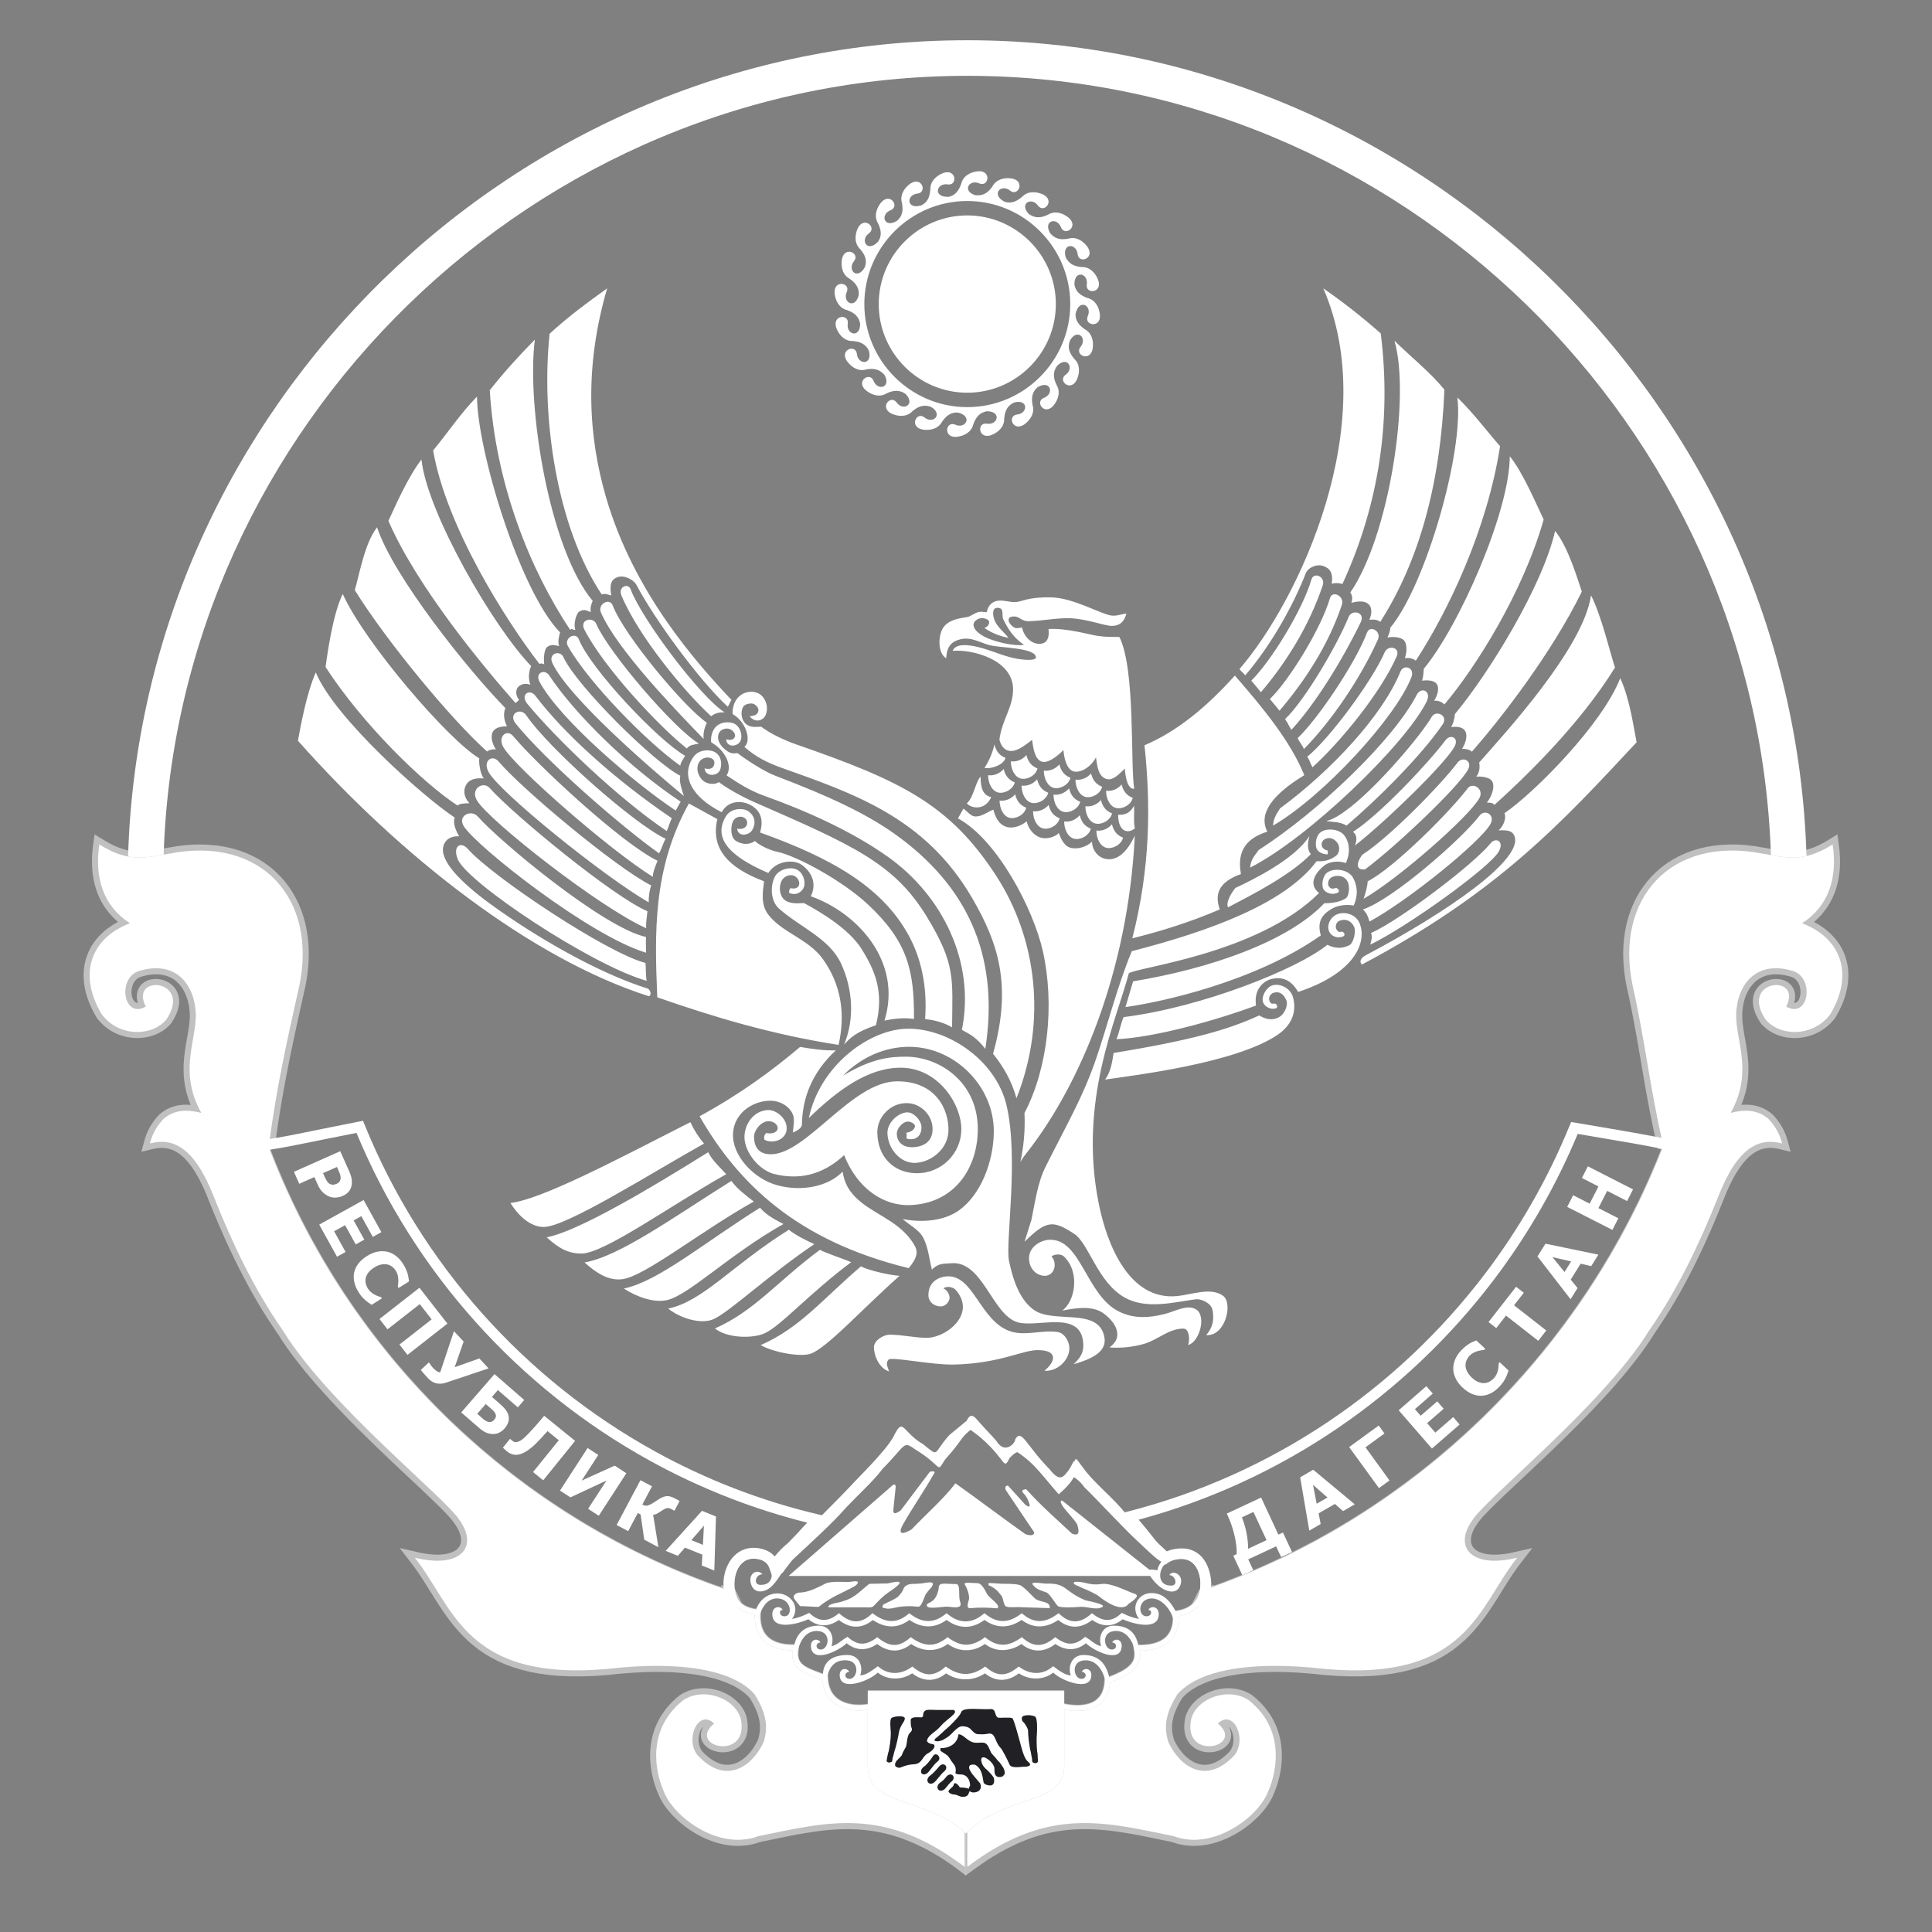 <svg width="48" height="48" viewBox="0 0 48 48" fill="none" xmlns="http://www.w3.org/2000/svg">
<rect x="0" y="0" width="48" height="48" fill="#808080" stroke="none"/>
<path fill-rule="evenodd" clip-rule="evenodd" d="M30.994 42.05L30.934 42.023L30.873 42L30.81 41.981L30.748 41.966L30.685 41.956L30.621 41.949L30.558 41.945L30.494 41.944L30.43 41.947L30.367 41.954L30.305 41.963L30.243 41.976L30.182 41.991L30.123 42.01L30.065 42.032L30.007 42.056L29.951 42.083L29.897 42.113L29.845 42.145L29.795 42.181L29.746 42.219L29.701 42.259L29.657 42.302L29.617 42.347L29.579 42.396L29.546 42.447L29.515 42.499L29.489 42.554L29.465 42.612L29.447 42.676L29.429 42.789L29.422 42.891L29.427 42.988L29.441 43.078L29.467 43.161L29.501 43.237L29.546 43.305L29.597 43.363L29.655 43.413L29.718 43.454L29.783 43.486L29.85 43.509L29.919 43.525L29.987 43.534L30.055 43.535L30.122 43.531L30.188 43.52L30.252 43.503L30.314 43.48L30.371 43.452L30.426 43.416L30.476 43.372L30.519 43.321L30.555 43.261L30.578 43.194L30.588 43.121L30.583 43.047L30.562 42.973L30.529 42.902L30.526 42.899L30.532 42.903L30.561 42.936L30.589 42.981L30.614 43.037L30.632 43.1L30.643 43.168L30.645 43.239L30.638 43.31L30.622 43.38L30.595 43.446L30.56 43.504L30.509 43.558L30.448 43.614L30.389 43.663L30.332 43.705L30.276 43.741L30.221 43.772L30.168 43.796L30.117 43.816L30.067 43.83L30.018 43.84L29.97 43.844L29.924 43.846L29.878 43.844L29.833 43.837L29.789 43.828L29.746 43.815L29.702 43.798L29.659 43.779L29.617 43.755L29.576 43.73L29.535 43.7L29.495 43.668L29.456 43.633L29.418 43.595L29.381 43.555L29.346 43.513L29.312 43.469L29.28 43.423L29.249 43.375L29.22 43.326L29.192 43.276L29.171 43.234L29.153 43.17L29.136 43.099L29.125 43.032L29.12 42.965L29.118 42.9L29.122 42.836L29.13 42.772L29.142 42.708L29.158 42.644L29.178 42.58L29.203 42.515L29.231 42.449L29.263 42.383L29.298 42.315L29.337 42.245L29.372 42.187L29.41 42.146L29.46 42.098L29.514 42.052L29.572 42.009L29.636 41.966L29.703 41.925L29.775 41.885L29.852 41.849L29.933 41.813L30.018 41.779L30.107 41.748L30.201 41.718L30.299 41.691L30.401 41.666L30.507 41.642L30.618 41.622L30.732 41.603L30.849 41.587L30.972 41.573L31.097 41.561L31.227 41.552L31.36 41.546L31.497 41.541L31.637 41.539H31.781L31.928 41.542L32.08 41.548L32.233 41.556L32.391 41.567L32.552 41.579L32.716 41.595L32.887 41.614L33.216 41.638L33.527 41.649L33.821 41.649L34.099 41.637L34.361 41.614L34.607 41.58L34.839 41.536L35.056 41.482L35.261 41.419L35.453 41.348L35.633 41.268L35.801 41.18L35.959 41.086L36.106 40.985L36.244 40.878L36.373 40.766L36.493 40.65L36.606 40.53L36.712 40.407L36.812 40.281L36.907 40.154L36.996 40.026L37.083 39.896L37.166 39.768L37.248 39.639L37.326 39.511L37.405 39.385L37.484 39.261L37.563 39.139L37.644 39.021L37.727 38.906L38.07 38.461L37.558 38.577L37.461 38.595L37.37 38.609L37.283 38.618L37.201 38.624L37.124 38.625L37.052 38.623L36.985 38.617L36.923 38.608L36.866 38.596L36.815 38.581L36.769 38.564L36.727 38.545L36.691 38.524L36.66 38.503L36.634 38.479L36.61 38.455L36.592 38.43L36.576 38.403L36.563 38.375L36.554 38.346L36.548 38.314L36.545 38.279V38.242L36.549 38.202L36.557 38.16L36.569 38.115L36.586 38.068L36.608 38.019L36.634 37.967L36.666 37.914L36.705 37.856L36.74 37.805L36.786 37.748L36.847 37.677L36.923 37.596L37.011 37.505L37.111 37.406L37.222 37.297L37.343 37.181L37.474 37.057L37.612 36.927L37.758 36.79L37.91 36.647L38.068 36.498L38.23 36.344L38.398 36.186L38.568 36.023L38.741 35.855L38.916 35.684L39.092 35.51L39.267 35.334L39.443 35.155L39.616 34.974L39.787 34.791L39.956 34.608L40.12 34.423L40.28 34.238L40.434 34.053L40.582 33.868L40.724 33.685L40.857 33.501L40.982 33.32L41.095 33.144L41.161 33.047L41.229 32.946L41.295 32.845L41.361 32.744L41.425 32.642L41.488 32.54L41.55 32.438L41.611 32.335L41.671 32.232L41.731 32.128L41.789 32.024L41.846 31.92L41.902 31.815L41.958 31.71L42.012 31.605L42.066 31.5L42.119 31.394L42.17 31.288L42.222 31.182L42.273 31.075L42.323 30.968L42.372 30.862L42.42 30.754L42.468 30.647L42.515 30.54L42.562 30.432L42.608 30.324L42.653 30.215L42.698 30.108L42.742 29.999L42.787 29.891L42.83 29.782L42.875 29.67L42.92 29.565L42.965 29.467L43.011 29.373L43.056 29.285L43.101 29.204L43.146 29.128L43.192 29.057L43.237 28.991L43.281 28.931L43.326 28.875L43.371 28.825L43.415 28.779L43.459 28.736L43.502 28.7L43.546 28.666L43.589 28.637L43.631 28.612L43.673 28.59L43.715 28.571L43.756 28.555L43.798 28.543L43.841 28.534L43.883 28.526L43.925 28.522L43.968 28.519H44.011L44.055 28.522L44.1 28.527L44.145 28.534L44.19 28.544L44.488 28.617L44.411 28.331L44.398 28.289L44.384 28.247L44.37 28.205L44.353 28.163L44.335 28.121L44.316 28.079L44.294 28.037L44.27 27.995L44.245 27.953L44.219 27.911L44.19 27.869L44.16 27.828L44.126 27.786L44.092 27.744L44.048 27.696L43.982 27.642L43.918 27.597L43.852 27.558L43.785 27.526L43.717 27.5L43.648 27.479L43.579 27.463L43.51 27.453L43.441 27.447L43.371 27.446L43.302 27.448L43.262 27.451L43.283 27.4L43.32 27.296L43.352 27.194L43.379 27.093L43.4 26.994L43.416 26.896L43.427 26.801L43.435 26.706L43.439 26.614V26.524L43.437 26.435L43.431 26.349L43.423 26.264L43.414 26.18L43.403 26.098L43.391 26.018L43.379 25.94L43.366 25.863L43.352 25.788L43.339 25.715L43.327 25.642L43.316 25.572L43.306 25.502L43.298 25.435L43.291 25.369L43.287 25.303L43.285 25.24L43.286 25.177L43.29 25.116L43.297 25.054L43.304 25.001L43.314 24.949L43.325 24.898L43.338 24.848L43.353 24.799L43.37 24.751L43.389 24.705L43.41 24.66L43.433 24.616L43.457 24.575L43.483 24.535L43.511 24.497L43.54 24.461L43.572 24.427L43.604 24.395L43.639 24.365L43.675 24.338L43.714 24.314L43.754 24.291L43.796 24.271L43.84 24.253L43.887 24.238L43.935 24.226L43.986 24.217L44.04 24.21L44.096 24.208H44.156L44.218 24.212L44.283 24.219L44.351 24.231L44.422 24.247L44.49 24.265L44.56 24.294L44.611 24.332L44.654 24.38L44.689 24.438L44.714 24.505L44.729 24.577L44.734 24.65L44.728 24.721L44.713 24.785L44.691 24.837L44.664 24.876L44.637 24.899L44.609 24.913L44.576 24.917L44.58 24.904L44.597 24.821L44.6 24.74L44.592 24.663L44.57 24.59L44.536 24.525L44.493 24.467L44.441 24.42L44.384 24.383L44.323 24.355L44.259 24.336L44.194 24.326L44.128 24.322L44.062 24.326L43.997 24.336L43.932 24.354L43.869 24.379L43.808 24.411L43.751 24.452L43.698 24.5L43.65 24.556L43.611 24.619L43.58 24.69L43.559 24.767L43.55 24.849L43.551 24.936L43.565 25.025L43.59 25.117L43.628 25.212L43.677 25.311L43.744 25.419L43.791 25.473L43.836 25.515L43.884 25.556L43.933 25.594L43.985 25.627L44.04 25.658L44.096 25.686L44.153 25.71L44.212 25.731L44.272 25.749L44.334 25.764L44.396 25.776L44.459 25.783L44.523 25.789L44.587 25.79L44.652 25.789L44.717 25.784L44.781 25.776L44.846 25.765L44.911 25.749L44.974 25.731L45.038 25.709L45.1 25.683L45.162 25.654L45.222 25.622L45.281 25.585L45.338 25.545L45.394 25.502L45.448 25.454L45.499 25.402L45.548 25.348L45.599 25.283L45.658 25.178L45.709 25.081L45.753 24.985L45.793 24.889L45.828 24.792L45.856 24.697L45.88 24.602L45.899 24.507L45.913 24.415L45.92 24.322L45.923 24.231L45.92 24.14L45.912 24.051L45.898 23.964L45.88 23.878L45.856 23.794L45.827 23.712L45.793 23.631L45.753 23.553L45.709 23.477L45.66 23.405L45.606 23.335L45.547 23.267L45.484 23.202L45.416 23.14L45.345 23.082L45.268 23.026L45.188 22.973L45.103 22.924L45.067 22.905L45.101 22.876L45.157 22.825L45.21 22.772L45.26 22.717L45.306 22.661L45.351 22.603L45.393 22.544L45.433 22.483L45.469 22.42L45.503 22.357L45.534 22.292L45.563 22.226L45.59 22.159L45.613 22.09L45.634 22.021L45.653 21.95L45.668 21.879L45.682 21.806L45.693 21.734L45.702 21.66L45.709 21.584L45.713 21.508L45.715 21.432L45.714 21.354L45.712 21.276L45.707 21.197L45.701 21.119L45.692 21.038L45.65 20.73L45.386 20.892L45.322 20.929L45.26 20.962L45.2 20.992L45.142 21.019L45.086 21.044L45.031 21.065L44.978 21.083L44.926 21.099L44.875 21.113L44.826 21.125L44.778 21.134L44.731 21.142L44.684 21.147L44.638 21.151L44.592 21.154L44.547 21.155L44.501 21.154L44.456 21.153L44.411 21.15L44.365 21.146L44.319 21.141L44.273 21.136L44.226 21.129L44.178 21.122L44.131 21.114L44.082 21.105L44.032 21.097L43.981 21.088L43.93 21.079L43.877 21.07L43.824 21.061L43.608 21.024L43.393 20.997L43.183 20.983L42.979 20.981L42.78 20.99L42.587 21.009L42.401 21.04L42.221 21.082L42.047 21.133L41.88 21.196L41.72 21.268L41.568 21.35L41.423 21.441L41.287 21.542L41.159 21.651L41.039 21.769L40.927 21.895L40.825 22.029L40.731 22.17L40.647 22.318L40.573 22.473L40.507 22.634L40.452 22.801L40.407 22.974L40.372 23.153L40.347 23.336L40.332 23.524L40.327 23.716L40.334 23.913L40.351 24.114L40.378 24.318L40.417 24.525L40.446 24.657L40.474 24.785L40.5 24.913L40.526 25.038L40.551 25.163L40.575 25.288L40.598 25.411L40.621 25.534L40.643 25.654L40.665 25.776L40.686 25.897L40.707 26.016L40.727 26.136L40.748 26.255L40.768 26.374L40.788 26.493L40.809 26.612L40.829 26.73L40.85 26.849L40.87 26.968L40.891 27.087L40.913 27.207L40.935 27.326L40.957 27.447L40.98 27.567L41.004 27.689L41.029 27.81L41.053 27.933L41.08 28.056L41.107 28.18L41.135 28.306L41.164 28.429V28.432V28.433L41.165 28.434L41.187 28.541L41.268 28.556L41.142 28.87L40.937 29.346L40.719 29.815L40.488 30.277L40.245 30.732L39.99 31.181L39.724 31.621L39.446 32.054L39.156 32.479L38.856 32.895L38.544 33.304L38.222 33.703L37.889 34.094L37.546 34.475L37.194 34.847L36.831 35.21L36.458 35.562L36.077 35.905L35.686 36.237L35.286 36.558L34.877 36.868L34.459 37.168L34.034 37.456L33.601 37.733L33.159 37.997L32.711 38.25L32.254 38.489L31.79 38.717L31.32 38.932L30.842 39.134L30.359 39.323L30.148 39.398L30.156 39.373L29.877 39.463L29.873 39.464L29.87 39.465L29.867 39.466L29.865 39.467L29.856 39.47L29.802 39.49L29.764 39.556L29.743 39.596L29.717 39.647L29.687 39.704L29.657 39.761L29.632 39.811L29.616 39.842L29.613 39.844L29.597 39.859L29.58 39.873L29.563 39.886L29.544 39.899L29.524 39.911L29.503 39.924L29.481 39.935L29.459 39.946L29.434 39.956L29.407 39.966L29.38 39.975L29.352 39.983L29.321 39.991L29.289 39.998L29.13 40.029L29.132 40.172V40.18V40.188V40.195V40.203V40.21V40.217L29.129 40.257L29.126 40.295L29.122 40.331L29.115 40.366L29.108 40.398L29.099 40.431L29.089 40.46L29.078 40.489L29.066 40.516L29.052 40.542L29.038 40.567L29.023 40.591L29.005 40.613L28.987 40.634L28.968 40.655L28.948 40.675L28.926 40.693L28.903 40.71L28.879 40.726L28.853 40.742L28.826 40.757L28.798 40.771L28.767 40.784L28.735 40.796L28.703 40.807L28.668 40.817L28.632 40.826L28.593 40.834L28.554 40.841L28.513 40.847L28.47 40.851L28.426 40.855L28.414 40.856L28.401 40.857L28.387 40.858H28.375L28.361 40.858H28.347H28.334L28.151 40.861L28.174 41.061L28.176 41.09V41.116L28.175 41.141L28.172 41.164L28.168 41.187L28.162 41.208L28.155 41.229L28.146 41.249L28.137 41.269L28.125 41.289L28.113 41.307L28.099 41.327L28.082 41.346L28.065 41.364L28.046 41.383L28.026 41.402L28.003 41.421L27.978 41.439L27.952 41.456L27.925 41.474L27.895 41.492L27.865 41.51L27.833 41.527L27.799 41.544L27.764 41.56L27.727 41.578L27.689 41.595L27.65 41.611L27.61 41.627L27.569 41.644L27.439 41.696L27.43 41.808L27.428 41.825L27.426 41.842L27.423 41.859L27.421 41.874L27.418 41.891L27.413 41.914L27.404 41.953L27.394 41.984L27.384 42.013L27.372 42.041L27.359 42.066L27.346 42.091L27.332 42.114L27.317 42.135L27.302 42.155L27.285 42.174L27.267 42.192L27.249 42.209L27.229 42.225L27.208 42.24L27.187 42.254L27.165 42.267L27.142 42.279L27.119 42.29L27.095 42.3L27.07 42.309L27.044 42.317L27.018 42.325L26.99 42.332L26.963 42.337L26.934 42.343L26.905 42.347L26.875 42.35L26.845 42.352L26.814 42.354L26.783 42.355H26.751L26.719 42.354L26.689 42.352L26.658 42.351L26.627 42.347L26.596 42.344L26.564 42.34L26.532 42.336L26.501 42.33L26.291 42.292V43.883L26.286 43.958L26.276 44.023L26.259 44.081L26.239 44.133L26.213 44.179L26.181 44.223L26.144 44.264L26.101 44.303L26.052 44.341L25.997 44.377L25.935 44.411L25.867 44.445L25.794 44.477L25.716 44.509L25.635 44.539L25.548 44.571L25.457 44.602L25.364 44.634L25.268 44.667L25.169 44.701L25.067 44.738L24.965 44.776L24.861 44.818L24.756 44.863L24.65 44.913L24.544 44.966L24.438 45.025L24.333 45.09L24.229 45.159L24.126 45.236L24.025 45.319L23.986 45.373V46.6L24.305 46.369L24.483 46.246L24.657 46.134L24.828 46.032L24.996 45.939L25.161 45.857L25.323 45.782L25.483 45.717L25.641 45.659L25.796 45.609L25.95 45.566L26.102 45.531L26.252 45.502L26.401 45.48L26.55 45.463L26.698 45.451L26.845 45.446L26.992 45.445L27.139 45.448L27.286 45.456L27.433 45.468L27.581 45.483L27.73 45.503L27.879 45.525L28.029 45.549L28.181 45.575L28.334 45.604L28.489 45.635L28.645 45.667L28.803 45.7L28.963 45.733L29.116 45.764L29.206 45.794L29.31 45.822L29.415 45.842L29.519 45.854L29.624 45.86L29.728 45.859L29.831 45.853L29.933 45.839L30.033 45.822L30.133 45.798L30.231 45.77L30.327 45.737L30.421 45.7L30.514 45.66L30.604 45.615L30.692 45.568L30.777 45.517L30.86 45.464L30.94 45.408L31.016 45.35L31.09 45.29L31.161 45.227L31.228 45.164L31.292 45.1L31.351 45.034L31.406 44.968L31.459 44.901L31.506 44.833L31.548 44.765L31.587 44.697L31.62 44.629L31.647 44.567L31.668 44.516L31.689 44.461L31.711 44.402L31.732 44.341L31.751 44.277L31.769 44.211L31.786 44.143L31.802 44.072L31.815 43.998L31.827 43.924L31.835 43.847L31.842 43.769L31.846 43.689L31.848 43.609L31.846 43.526L31.84 43.442L31.831 43.359L31.818 43.274L31.802 43.188L31.781 43.103L31.755 43.017L31.725 42.931L31.689 42.846L31.649 42.761L31.604 42.676L31.552 42.593L31.495 42.511L31.432 42.429L31.363 42.351L31.289 42.273L31.207 42.198L31.115 42.12L31.053 42.081L30.994 42.05Z" fill="white" fill-opacity="0.5"/>
<path fill-rule="evenodd" clip-rule="evenodd" d="M29.156 45.618C30.15 45.994 31.275 45.128 31.507 44.508C31.731 44.002 31.931 42.963 31.026 42.242C30.52 41.903 29.73 42.189 29.594 42.71C29.377 43.771 30.952 43.401 30.259 42.821C30.627 42.452 30.988 43.172 30.68 43.596C29.972 44.369 29.316 43.891 29.031 43.29C28.884 42.849 29.007 42.491 29.251 42.095C29.78 41.489 31.079 41.253 32.9 41.463C36.462 41.785 36.729 39.907 37.694 38.701C36.541 38.982 36.11 38.43 36.58 37.771C36.899 37.238 39.822 34.921 40.969 33.061C41.7 32.008 42.231 30.881 42.69 29.726C43.179 28.48 43.718 28.259 44.276 28.409C44.225 28.208 44.131 28.007 43.944 27.806C43.662 27.556 43.336 27.567 42.999 27.648C43.613 26.539 43.044 25.762 43.147 25.035C43.224 24.413 43.666 23.861 44.539 24.122C45.088 24.281 44.947 25.328 44.378 25.009C44.799 24.183 43.197 24.328 43.865 25.329C44.223 25.757 45.05 25.769 45.473 25.198C46.062 24.214 45.756 23.313 44.772 22.938C45.439 22.506 45.654 21.806 45.532 20.98C44.783 21.45 44.367 21.3 43.799 21.21C41.498 20.753 40.109 22.34 40.564 24.494C40.879 25.894 40.995 27.055 41.311 28.398C41.313 28.402 41.313 28.407 41.314 28.412C41.365 28.421 41.418 28.432 41.476 28.443C39.474 33.656 35.224 37.831 29.917 39.641C29.921 39.629 29.924 39.617 29.928 39.605C29.92 39.608 29.913 39.611 29.905 39.613C29.898 39.622 29.744 39.926 29.737 39.934C29.634 40.041 29.487 40.118 29.282 40.153C29.283 40.177 29.283 40.199 29.282 40.222C29.275 40.468 29.195 40.655 29.048 40.787C28.904 40.916 28.698 40.989 28.436 41.006C28.399 41.008 28.361 41.01 28.32 41.01C28.35 41.216 28.283 41.369 28.149 41.494C28.015 41.619 27.815 41.711 27.581 41.802C27.577 41.856 27.57 41.907 27.559 41.954C27.509 42.171 27.393 42.313 27.238 42.399C27.088 42.483 26.904 42.512 26.714 42.505C26.624 42.502 26.532 42.49 26.441 42.473C26.441 42.944 26.441 43.416 26.441 43.887C26.432 44.861 25.004 44.573 24.032 45.519C24.032 45.815 24.032 46.103 24.032 46.382C26.024 44.873 27.418 45.263 29.156 45.618Z" fill="white"/>
<path fill-rule="evenodd" clip-rule="evenodd" d="M17.442 41.945L17.506 41.944L17.57 41.947L17.632 41.954L17.695 41.963L17.756 41.976L17.817 41.991L17.877 42.01L17.936 42.032L17.993 42.056L18.049 42.083L18.103 42.113L18.155 42.145L18.205 42.181L18.253 42.219L18.299 42.259L18.342 42.302L18.383 42.347L18.42 42.396L18.454 42.447L18.485 42.499L18.511 42.554L18.534 42.612L18.553 42.676L18.571 42.789L18.578 42.891L18.573 42.988L18.558 43.078L18.533 43.161L18.498 43.237L18.454 43.305L18.402 43.363L18.345 43.413L18.282 43.454L18.217 43.486L18.15 43.509L18.081 43.525L18.013 43.534L17.945 43.535L17.877 43.531L17.812 43.52L17.748 43.503L17.687 43.48L17.628 43.452L17.574 43.416L17.524 43.372L17.481 43.321L17.445 43.261L17.422 43.194L17.412 43.121L17.418 43.047L17.438 42.973L17.471 42.902L17.474 42.899L17.468 42.903L17.439 42.936L17.411 42.981L17.386 43.037L17.368 43.1L17.357 43.168L17.355 43.239L17.362 43.31L17.378 43.38L17.405 43.446L17.44 43.504L17.492 43.558L17.552 43.614L17.61 43.663L17.668 43.705L17.724 43.741L17.779 43.772L17.832 43.796L17.883 43.816L17.933 43.83L17.982 43.84L18.03 43.844L18.076 43.846L18.122 43.844L18.166 43.837L18.211 43.828L18.255 43.815L18.298 43.798L18.34 43.779L18.383 43.755L18.424 43.73L18.465 43.7L18.505 43.668L18.544 43.633L18.582 43.595L18.619 43.555L18.654 43.513L18.688 43.469L18.72 43.423L18.751 43.375L18.78 43.326L18.807 43.276L18.828 43.234L18.848 43.17L18.863 43.099L18.874 43.032L18.88 42.965L18.881 42.9L18.878 42.836L18.87 42.772L18.858 42.708L18.842 42.644L18.822 42.58L18.797 42.515L18.769 42.449L18.738 42.383L18.702 42.315L18.663 42.245L18.628 42.187L18.59 42.146L18.54 42.098L18.486 42.052L18.427 42.009L18.364 41.966L18.297 41.925L18.225 41.885L18.148 41.849L18.067 41.813L17.982 41.779L17.893 41.748L17.799 41.718L17.701 41.691L17.599 41.666L17.493 41.642L17.383 41.622L17.268 41.603L17.15 41.587L17.028 41.573L16.903 41.561L16.773 41.552L16.64 41.545L16.503 41.541L16.363 41.539H16.219L16.071 41.542L15.921 41.548L15.766 41.556L15.609 41.567L15.448 41.579L15.284 41.595L15.113 41.614L14.784 41.638L14.472 41.649L14.178 41.649L13.901 41.637L13.639 41.614L13.393 41.58L13.161 41.536L12.944 41.482L12.739 41.419L12.547 41.348L12.367 41.268L12.198 41.18L12.041 41.086L11.894 40.985L11.756 40.878L11.627 40.766L11.507 40.65L11.394 40.53L11.288 40.407L11.188 40.281L11.093 40.154L11.003 40.026L10.917 39.896L10.834 39.768L10.753 39.639L10.673 39.511L10.594 39.385L10.516 39.261L10.436 39.139L10.356 39.021L10.273 38.906L9.931 38.461L10.442 38.577L10.539 38.595L10.63 38.609L10.717 38.618L10.799 38.624L10.876 38.625L10.948 38.623L11.015 38.617L11.077 38.608L11.133 38.596L11.185 38.581L11.231 38.564L11.272 38.545L11.308 38.524L11.34 38.503L11.367 38.479L11.389 38.455L11.408 38.43L11.424 38.403L11.436 38.375L11.446 38.346L11.452 38.314L11.455 38.279L11.455 38.242L11.451 38.202L11.443 38.16L11.431 38.115L11.414 38.068L11.392 38.019L11.365 37.967L11.334 37.914L11.294 37.856L11.26 37.805L11.214 37.748L11.153 37.677L11.077 37.596L10.989 37.505L10.889 37.406L10.777 37.297L10.656 37.181L10.526 37.057L10.388 36.927L10.242 36.79L10.09 36.647L9.932 36.498L9.769 36.344L9.602 36.186L9.431 36.023L9.258 35.855L9.084 35.684L8.908 35.51L8.732 35.334L8.557 35.155L8.384 34.974L8.212 34.791L8.044 34.608L7.88 34.423L7.72 34.238L7.565 34.053L7.417 33.868L7.276 33.685L7.143 33.501L7.018 33.32L6.905 33.144L6.838 33.047L6.771 32.946L6.704 32.845L6.639 32.744L6.575 32.642L6.511 32.54L6.449 32.438L6.388 32.335L6.328 32.232L6.269 32.128L6.211 32.024L6.154 31.92L6.097 31.815L6.042 31.71L5.988 31.605L5.934 31.5L5.881 31.394L5.829 31.288L5.778 31.182L5.727 31.075L5.677 30.968L5.628 30.862L5.58 30.754L5.532 30.647L5.485 30.54L5.438 30.432L5.392 30.324L5.346 30.215L5.302 30.108L5.257 29.999L5.213 29.891L5.17 29.782L5.125 29.67L5.08 29.565L5.035 29.467L4.989 29.373L4.944 29.285L4.899 29.204L4.854 29.128L4.808 29.057L4.763 28.991L4.718 28.931L4.674 28.875L4.629 28.825L4.585 28.779L4.541 28.736L4.497 28.7L4.454 28.666L4.411 28.637L4.369 28.612L4.327 28.59L4.285 28.571L4.243 28.555L4.201 28.543L4.159 28.534L4.117 28.526L4.075 28.522L4.032 28.519H3.989L3.945 28.522L3.9 28.527L3.855 28.534L3.809 28.544L3.512 28.617L3.589 28.331L3.601 28.289L3.615 28.247L3.63 28.205L3.647 28.163L3.665 28.121L3.684 28.079L3.706 28.037L3.729 27.995L3.754 27.953L3.781 27.911L3.81 27.869L3.84 27.828L3.873 27.786L3.908 27.744L3.951 27.696L4.018 27.642L4.082 27.597L4.148 27.558L4.215 27.526L4.283 27.5L4.352 27.479L4.421 27.463L4.49 27.453L4.56 27.447L4.629 27.446L4.697 27.448L4.738 27.451L4.717 27.4L4.679 27.296L4.647 27.194L4.621 27.093L4.6 26.994L4.584 26.896L4.572 26.801L4.565 26.706L4.561 26.614L4.561 26.524L4.563 26.435L4.569 26.349L4.576 26.264L4.586 26.18L4.597 26.098L4.609 26.018L4.621 25.94L4.635 25.863L4.648 25.788L4.661 25.715L4.673 25.642L4.684 25.572L4.694 25.502L4.702 25.435L4.709 25.369L4.713 25.303L4.715 25.24L4.714 25.177L4.71 25.116L4.703 25.054L4.696 25.001L4.686 24.949L4.675 24.898L4.662 24.848L4.646 24.799L4.629 24.751L4.611 24.705L4.59 24.66L4.567 24.616L4.543 24.575L4.517 24.535L4.489 24.497L4.46 24.461L4.429 24.427L4.396 24.395L4.361 24.365L4.324 24.338L4.286 24.314L4.246 24.291L4.204 24.271L4.16 24.253L4.113 24.238L4.064 24.226L4.013 24.217L3.959 24.21L3.903 24.208H3.844L3.782 24.212L3.717 24.219L3.649 24.231L3.578 24.247L3.51 24.265L3.44 24.294L3.388 24.332L3.345 24.38L3.311 24.438L3.286 24.505L3.27 24.577L3.266 24.65L3.272 24.721L3.287 24.785L3.309 24.837L3.336 24.876L3.363 24.899L3.39 24.913L3.424 24.917L3.419 24.904L3.403 24.821L3.399 24.74L3.408 24.663L3.43 24.59L3.463 24.525L3.507 24.467L3.559 24.42L3.616 24.383L3.677 24.355L3.741 24.336L3.806 24.326L3.872 24.322L3.938 24.326L4.003 24.336L4.068 24.354L4.131 24.379L4.192 24.411L4.249 24.452L4.302 24.5L4.349 24.556L4.389 24.619L4.42 24.69L4.441 24.767L4.45 24.849L4.449 24.936L4.435 25.025L4.41 25.117L4.372 25.212L4.323 25.311L4.256 25.419L4.209 25.473L4.164 25.515L4.117 25.556L4.067 25.594L4.015 25.627L3.96 25.658L3.904 25.686L3.847 25.71L3.788 25.731L3.728 25.749L3.666 25.764L3.604 25.776L3.541 25.783L3.477 25.789L3.413 25.79L3.348 25.789L3.283 25.784L3.218 25.776L3.154 25.765L3.089 25.749L3.025 25.731L2.962 25.709L2.9 25.683L2.838 25.654L2.778 25.622L2.719 25.585L2.661 25.545L2.606 25.502L2.552 25.454L2.501 25.402L2.452 25.348L2.401 25.283L2.342 25.178L2.291 25.081L2.246 24.985L2.207 24.889L2.172 24.792L2.143 24.697L2.119 24.602L2.101 24.507L2.088 24.415L2.08 24.322L2.077 24.231L2.08 24.14L2.088 24.051L2.101 23.964L2.12 23.878L2.144 23.794L2.173 23.712L2.207 23.631L2.246 23.553L2.291 23.477L2.34 23.405L2.394 23.335L2.452 23.267L2.516 23.202L2.583 23.14L2.655 23.082L2.732 23.026L2.812 22.973L2.897 22.924L2.933 22.905L2.898 22.876L2.843 22.825L2.791 22.772L2.741 22.717L2.693 22.661L2.649 22.603L2.607 22.544L2.567 22.483L2.531 22.42L2.497 22.357L2.465 22.292L2.437 22.226L2.41 22.159L2.387 22.09L2.366 22.021L2.347 21.95L2.331 21.879L2.318 21.806L2.306 21.734L2.298 21.66L2.291 21.584L2.287 21.508L2.285 21.432L2.285 21.354L2.288 21.276L2.292 21.197L2.299 21.119L2.308 21.038L2.349 20.73L2.614 20.892L2.678 20.929L2.74 20.962L2.8 20.992L2.858 21.019L2.914 21.044L2.969 21.065L3.022 21.083L3.074 21.099L3.124 21.113L3.174 21.125L3.222 21.134L3.269 21.142L3.316 21.147L3.362 21.151L3.408 21.154L3.453 21.155L3.499 21.154L3.544 21.153L3.589 21.15L3.635 21.146L3.68 21.141L3.727 21.136L3.774 21.129L3.821 21.122L3.869 21.114L3.918 21.105L3.968 21.097L4.019 21.088L4.07 21.079L4.123 21.07L4.176 21.061L4.392 21.024L4.607 20.997L4.817 20.983L5.021 20.981L5.22 20.99L5.413 21.009L5.599 21.04L5.78 21.082L5.953 21.133L6.12 21.196L6.28 21.268L6.432 21.35L6.576 21.441L6.713 21.542L6.841 21.651L6.961 21.769L7.073 21.895L7.175 22.029L7.268 22.17L7.352 22.318L7.427 22.473L7.492 22.634L7.547 22.801L7.593 22.974L7.628 23.153L7.653 23.336L7.668 23.524L7.672 23.716L7.666 23.913L7.649 24.114L7.622 24.318L7.583 24.525L7.553 24.657L7.524 24.786L7.469 25.036L7.44 25.166L7.413 25.29L7.386 25.412L7.359 25.534L7.333 25.655L7.307 25.776L7.282 25.896L7.257 26.015L7.232 26.133L7.208 26.252L7.184 26.37L7.161 26.488L7.138 26.606L7.115 26.723L7.093 26.841L7.071 26.959L7.049 27.076L7.028 27.195L7.007 27.314L6.987 27.433L6.967 27.553L6.947 27.674L6.928 27.796L6.909 27.917L6.891 28.041L6.873 28.165L6.855 28.291L6.83 28.477L6.723 28.565L6.853 28.896L7.057 29.378L7.274 29.852L7.503 30.319L7.746 30.779L8 31.23L8.267 31.675L8.545 32.111L8.835 32.538L9.137 32.956L9.45 33.366L9.773 33.767L10.108 34.158L10.453 34.54L10.808 34.912L11.173 35.275L11.549 35.626L11.933 35.968L12.328 36.298L12.731 36.618L13.143 36.928L13.564 37.225L13.994 37.511L14.431 37.785L14.877 38.047L15.331 38.297L15.792 38.535L16.261 38.76L16.736 38.972L17.219 39.171L17.708 39.357L17.928 39.433L17.912 39.38L18.19 39.471L18.194 39.472L18.197 39.473L18.2 39.474L18.203 39.475L18.207 39.477L18.211 39.478L18.266 39.498L18.305 39.567L18.324 39.606L18.346 39.653L18.371 39.704L18.395 39.755L18.416 39.799L18.427 39.821L18.428 39.821L18.442 39.834L18.458 39.846L18.475 39.858L18.492 39.87L18.512 39.881L18.532 39.892L18.553 39.902L18.576 39.911L18.6 39.921L18.626 39.929L18.653 39.938L18.682 39.946L18.712 39.953L18.744 39.96L18.905 39.989L18.903 40.127L18.903 40.136L18.903 40.153L18.903 40.161L18.903 40.17L18.903 40.179L18.903 40.186L18.905 40.227L18.909 40.266L18.913 40.302L18.919 40.338L18.927 40.372L18.935 40.404L18.945 40.435L18.956 40.465L18.967 40.493L18.981 40.52L18.995 40.546L19.01 40.57L19.027 40.594L19.045 40.616L19.064 40.637L19.084 40.658L19.105 40.677L19.127 40.695L19.151 40.712L19.176 40.729L19.203 40.744L19.231 40.759L19.261 40.773L19.292 40.785L19.324 40.797L19.359 40.807L19.395 40.816L19.432 40.825L19.471 40.833L19.512 40.838L19.555 40.844L19.599 40.847L19.622 40.848L19.633 40.849H19.645L19.669 40.85H19.681L19.855 40.853L19.837 41.083L19.838 41.139L19.845 41.185L19.855 41.223L19.869 41.257L19.887 41.286L19.91 41.314L19.939 41.342L19.974 41.369L20.016 41.396L20.064 41.423L20.119 41.45L20.181 41.476L20.248 41.503L20.321 41.531L20.398 41.56L20.408 41.563L20.418 41.567L20.429 41.571L20.44 41.574L20.451 41.579L20.462 41.583L20.474 41.588L20.575 41.625L20.584 41.738L20.586 41.755L20.587 41.771L20.59 41.787L20.592 41.802L20.595 41.818L20.598 41.833L20.602 41.847L20.61 41.884L20.621 41.917L20.633 41.949L20.646 41.98L20.66 42.009L20.675 42.036L20.691 42.062L20.709 42.087L20.728 42.109L20.747 42.131L20.768 42.152L20.79 42.172L20.813 42.191L20.836 42.209L20.861 42.225L20.887 42.24L20.913 42.254L20.94 42.267L20.968 42.28L20.997 42.29L21.027 42.3L21.057 42.309L21.087 42.317L21.119 42.324L21.151 42.33L21.184 42.335L21.218 42.34L21.251 42.343L21.286 42.344L21.32 42.346H21.354L21.389 42.345L21.407 42.344L21.426 42.344L21.445 42.342L21.463 42.34L21.481 42.338L21.501 42.337L21.52 42.334L21.711 42.308V43.884L21.714 43.964L21.723 44.032L21.738 44.093L21.758 44.147L21.784 44.197L21.814 44.242L21.85 44.286L21.892 44.326L21.94 44.365L21.995 44.403L22.055 44.439L22.12 44.473L22.192 44.507L22.268 44.538L22.35 44.571L22.435 44.603L22.524 44.634L22.616 44.666L22.712 44.699L22.811 44.733L22.911 44.768L23.014 44.806L23.119 44.847L23.224 44.891L23.33 44.938L23.437 44.989L23.545 45.044L23.651 45.105L23.758 45.171L23.862 45.244L23.966 45.322L23.993 45.366V46.595L23.695 46.369L23.517 46.246L23.343 46.134L23.172 46.032L23.003 45.939L22.839 45.857L22.676 45.782L22.517 45.717L22.359 45.659L22.203 45.609L22.05 45.566L21.898 45.531L21.747 45.502L21.598 45.48L21.449 45.463L21.302 45.451L21.154 45.446L21.008 45.445L20.861 45.448L20.714 45.456L20.566 45.468L20.419 45.483L20.271 45.503L20.121 45.525L19.97 45.549L19.819 45.575L19.666 45.604L19.511 45.635L19.355 45.667L19.197 45.7L19.037 45.733L18.884 45.764L18.794 45.794L18.69 45.822L18.585 45.842L18.48 45.854L18.376 45.86L18.272 45.859L18.169 45.853L18.067 45.839L17.966 45.822L17.867 45.798L17.769 45.77L17.673 45.737L17.578 45.7L17.486 45.66L17.396 45.615L17.308 45.568L17.223 45.517L17.14 45.464L17.06 45.408L16.983 45.35L16.91 45.29L16.839 45.227L16.772 45.164L16.708 45.1L16.649 45.034L16.593 44.968L16.541 44.901L16.494 44.833L16.451 44.765L16.413 44.697L16.379 44.629L16.353 44.567L16.332 44.516L16.31 44.461L16.289 44.402L16.268 44.341L16.249 44.277L16.23 44.211L16.214 44.143L16.198 44.072L16.185 43.998L16.173 43.924L16.164 43.847L16.157 43.769L16.153 43.689L16.152 43.609L16.154 43.526L16.16 43.442L16.169 43.359L16.181 43.274L16.198 43.188L16.219 43.103L16.245 43.017L16.275 42.931L16.31 42.846L16.351 42.761L16.396 42.676L16.448 42.593L16.505 42.511L16.567 42.429L16.636 42.351L16.711 42.273L16.792 42.198L16.885 42.12L16.947 42.081L17.006 42.05L17.066 42.023L17.127 42L17.189 41.981L17.252 41.966L17.315 41.956L17.379 41.949L17.442 41.945Z" fill="white" fill-opacity="0.5"/>
<path fill-rule="evenodd" clip-rule="evenodd" d="M18.844 45.618C17.85 45.994 16.724 45.128 16.492 44.508C16.269 44.002 16.068 42.963 16.973 42.242C17.48 41.903 18.269 42.189 18.406 42.71C18.622 43.771 17.047 43.401 17.741 42.821C17.373 42.452 17.011 43.172 17.319 43.596C18.028 44.369 18.683 43.891 18.969 43.29C19.116 42.849 18.992 42.491 18.749 42.095C18.219 41.489 16.92 41.253 15.099 41.463C11.538 41.785 11.27 39.907 10.305 38.701C11.458 38.982 11.889 38.43 11.419 37.771C11.1 37.238 8.178 34.921 7.031 33.061C6.3 32.008 5.768 30.881 5.31 29.726C4.82 28.48 4.281 28.259 3.724 28.409C3.775 28.208 3.869 28.007 4.056 27.806C4.338 27.556 4.663 27.567 5 27.648C4.387 26.539 4.955 25.762 4.852 25.035C4.775 24.413 4.333 23.861 3.46 24.122C2.911 24.281 3.053 25.328 3.622 25.009C3.201 24.183 4.802 24.328 4.134 25.329C3.777 25.757 2.95 25.769 2.526 25.198C1.938 24.214 2.243 23.313 3.228 22.938C2.561 22.506 2.346 21.806 2.468 20.98C3.216 21.45 3.632 21.3 4.2 21.21C6.502 20.753 7.89 22.34 7.435 24.494C7.12 25.894 6.871 27.031 6.688 28.398C6.585 28.398 6.612 28.422 6.634 28.443C6.598 28.449 6.56 28.454 6.521 28.461C8.499 33.749 12.791 37.895 18.156 39.672C18.149 39.653 18.143 39.633 18.137 39.612C18.145 39.615 18.154 39.618 18.162 39.621C18.175 39.638 18.292 39.901 18.307 39.916C18.406 40.014 18.549 40.081 18.752 40.115C18.752 40.141 18.752 40.166 18.752 40.192C18.759 40.438 18.836 40.63 18.979 40.767C19.12 40.902 19.325 40.98 19.588 40.998C19.622 41 19.656 41.001 19.692 41.001C19.639 41.439 19.921 41.544 20.345 41.701C20.373 41.711 20.401 41.722 20.432 41.733C20.436 41.785 20.443 41.835 20.454 41.882C20.507 42.116 20.64 42.274 20.812 42.372C20.981 42.467 21.187 42.503 21.394 42.496C21.449 42.494 21.504 42.489 21.559 42.481V43.887C21.555 44.888 22.958 44.628 23.967 45.521C23.967 45.816 23.967 46.104 23.967 46.382C21.975 44.873 20.582 45.263 18.844 45.618Z" fill="white"/>
<path fill-rule="evenodd" clip-rule="evenodd" d="M24.032 5.352C25.244 5.352 26.232 6.342 26.232 7.555C26.232 8.768 25.244 9.757 24.032 9.757C22.82 9.757 21.832 8.768 21.832 7.555C21.832 6.342 22.82 5.352 24.032 5.352ZM23.578 4.889C23.731 4.851 23.818 4.745 23.881 4.567C23.925 4.374 24.105 4.273 24.303 4.254C24.64 4.233 24.563 4.649 24.339 4.56C24.076 4.436 23.887 4.76 24.251 4.855C24.252 4.854 24.252 4.853 24.252 4.851C24.424 4.865 24.545 4.794 24.658 4.629C24.751 4.455 24.951 4.404 25.147 4.436C25.478 4.503 25.296 4.885 25.103 4.742C24.877 4.55 24.604 4.828 24.961 5.014C25.114 5.06 25.248 5.015 25.393 4.891C25.528 4.747 25.734 4.75 25.915 4.832C26.218 4.982 25.943 5.304 25.793 5.115C25.628 4.877 25.304 5.061 25.568 5.324C25.569 5.324 25.569 5.323 25.57 5.323C25.712 5.421 25.855 5.421 26.035 5.335C26.202 5.23 26.401 5.286 26.554 5.412C26.808 5.636 26.46 5.876 26.363 5.655C26.265 5.381 25.903 5.477 26.094 5.801C26.094 5.8 26.095 5.8 26.096 5.8C26.208 5.931 26.344 5.966 26.541 5.93C26.729 5.872 26.906 5.977 27.022 6.139C27.209 6.421 26.811 6.562 26.775 6.324C26.751 6.034 26.378 6.032 26.476 6.392C26.477 6.392 26.477 6.392 26.478 6.391C26.552 6.547 26.676 6.619 26.875 6.635C27.072 6.628 27.216 6.776 27.286 6.962C27.394 7.283 26.973 7.316 27 7.077C27.052 6.79 26.69 6.692 26.693 7.068C26.693 7.068 26.693 7.068 26.693 7.068C26.724 7.238 26.827 7.336 27.016 7.403C27.208 7.448 27.309 7.628 27.328 7.825C27.349 8.163 26.934 8.086 27.022 7.862C27.149 7.592 26.806 7.401 26.721 7.801C26.718 7.96 26.797 8.074 26.953 8.181C27.127 8.274 27.178 8.474 27.146 8.67C27.079 9.002 26.697 8.82 26.84 8.626C27.029 8.403 26.762 8.136 26.577 8.469C26.578 8.469 26.578 8.469 26.579 8.47C26.521 8.632 26.562 8.765 26.691 8.917C26.835 9.052 26.833 9.258 26.751 9.439C26.6 9.742 26.279 9.467 26.467 9.317C26.707 9.152 26.52 8.825 26.256 9.095C26.256 9.095 26.257 9.096 26.258 9.096C26.16 9.239 26.162 9.379 26.248 9.559C26.352 9.727 26.297 9.926 26.171 10.079C25.947 10.333 25.708 9.985 25.928 9.888C26.204 9.79 26.105 9.423 25.776 9.622C25.649 9.733 25.618 9.871 25.654 10.065C25.712 10.254 25.606 10.432 25.445 10.547C25.163 10.735 25.022 10.336 25.26 10.3C25.55 10.277 25.551 9.901 25.19 10.001C25.19 10.002 25.19 10.002 25.19 10.003C25.034 10.077 24.965 10.201 24.949 10.4C24.956 10.598 24.808 10.742 24.623 10.812C24.302 10.919 24.269 10.498 24.508 10.525C24.794 10.577 24.893 10.215 24.517 10.218C24.517 10.218 24.517 10.218 24.517 10.218C24.347 10.249 24.249 10.353 24.182 10.541C24.138 10.733 23.958 10.834 23.76 10.854C23.423 10.875 23.5 10.459 23.724 10.547C23.99 10.673 24.179 10.34 23.799 10.25C23.633 10.241 23.515 10.317 23.405 10.478C23.312 10.653 23.112 10.704 22.916 10.671C22.585 10.604 22.767 10.222 22.96 10.366C23.181 10.553 23.446 10.291 23.125 10.106C23.125 10.106 23.125 10.106 23.125 10.106C22.963 10.049 22.822 10.086 22.67 10.216C22.535 10.361 22.329 10.358 22.148 10.276C21.846 10.125 22.12 9.804 22.27 9.992C22.435 10.231 22.758 10.047 22.496 9.785C22.496 9.785 22.497 9.785 22.496 9.785C22.354 9.687 22.208 9.687 22.028 9.773C21.861 9.877 21.662 9.821 21.509 9.695C21.255 9.471 21.604 9.232 21.7 9.453C21.797 9.725 22.155 9.632 21.973 9.313C21.973 9.313 21.973 9.313 21.973 9.313C21.861 9.182 21.719 9.142 21.523 9.178C21.334 9.236 21.157 9.13 21.041 8.969C20.854 8.687 21.252 8.546 21.288 8.784C21.312 9.075 21.689 9.075 21.586 8.71C21.512 8.557 21.386 8.488 21.188 8.473C20.991 8.479 20.847 8.332 20.777 8.146C20.67 7.825 21.091 7.792 21.064 8.031C21.012 8.317 21.372 8.415 21.37 8.043C21.37 8.043 21.37 8.043 21.37 8.043C21.339 7.873 21.236 7.772 21.048 7.705C20.855 7.66 20.755 7.48 20.735 7.282C20.714 6.945 21.13 7.022 21.041 7.246C20.917 7.509 21.24 7.697 21.335 7.336C21.335 7.336 21.335 7.336 21.335 7.336C21.349 7.164 21.275 7.04 21.11 6.927C20.936 6.834 20.885 6.634 20.918 6.438C20.985 6.106 21.366 6.288 21.223 6.482C21.034 6.705 21.302 6.974 21.488 6.636C21.488 6.636 21.487 6.636 21.487 6.636C21.545 6.473 21.502 6.343 21.372 6.191C21.228 6.056 21.23 5.85 21.312 5.669C21.463 5.366 21.784 5.641 21.596 5.791C21.353 5.958 21.548 6.291 21.817 6.003C21.909 5.864 21.899 5.725 21.815 5.549C21.711 5.381 21.767 5.182 21.892 5.029C22.116 4.775 22.355 5.124 22.135 5.22C21.86 5.318 21.958 5.684 22.285 5.487C22.416 5.375 22.445 5.239 22.409 5.043C22.352 4.854 22.457 4.676 22.618 4.561C22.9 4.373 23.041 4.772 22.803 4.808C22.509 4.832 22.512 5.218 22.89 5.102C23.041 5.027 23.098 4.905 23.114 4.708C23.107 4.511 23.255 4.366 23.44 4.296C23.761 4.189 23.794 4.61 23.555 4.583C23.261 4.53 23.165 4.913 23.578 4.889ZM24.032 4.994C25.441 4.994 26.59 6.144 26.59 7.555C26.59 8.965 25.441 10.115 24.032 10.115C22.623 10.115 21.474 8.965 21.474 7.555C21.474 6.144 22.623 4.994 24.032 4.994Z" fill="white"/>
<path fill-rule="evenodd" clip-rule="evenodd" d="M21.559 42.001H26.441C26.441 42.113 26.441 42.225 26.441 42.337C26.532 42.356 26.626 42.368 26.718 42.371C26.887 42.377 27.047 42.353 27.174 42.283C27.296 42.214 27.389 42.1 27.429 41.925C27.441 41.874 27.448 41.816 27.451 41.753L27.452 41.723C27.393 41.486 27.222 41.217 26.921 41.252C26.584 41.291 26.681 41.746 26.893 41.709C27 41.69 27.007 41.552 26.875 41.534C26.945 41.416 27.123 41.455 27.114 41.631C27.092 42.043 26.365 41.754 26.167 41.555C25.929 41.749 25.563 41.746 25.314 41.573C25.043 41.783 24.741 41.794 24.471 41.574C24.321 41.674 24.153 41.724 23.988 41.721C23.822 41.724 23.654 41.674 23.505 41.574C23.235 41.794 22.933 41.783 22.662 41.573C22.412 41.746 22.046 41.749 21.808 41.555C21.611 41.754 20.884 42.043 20.862 41.631C20.852 41.455 21.03 41.416 21.1 41.534C20.969 41.552 20.975 41.69 21.083 41.709C21.295 41.746 21.392 41.287 21.055 41.252C20.746 41.221 20.606 41.419 20.559 41.639L20.56 41.64L20.562 41.684C20.564 41.745 20.571 41.801 20.583 41.852C20.627 42.045 20.735 42.175 20.877 42.255C21.023 42.338 21.205 42.369 21.389 42.363C21.446 42.361 21.503 42.355 21.559 42.346V42.001ZM26.441 42.473C26.441 42.944 26.441 43.416 26.441 43.887C26.432 44.871 24.972 44.566 24 45.55C22.988 44.621 21.554 44.899 21.559 43.887V42.481C21.504 42.489 21.449 42.494 21.394 42.496C21.187 42.503 20.981 42.467 20.812 42.371C20.639 42.274 20.507 42.115 20.453 41.881C20.443 41.834 20.435 41.785 20.431 41.733C20.401 41.721 20.372 41.711 20.345 41.701C19.92 41.543 19.639 41.439 19.691 41.001C19.656 41.001 19.621 41 19.588 40.997C19.324 40.98 19.12 40.902 18.979 40.767C18.836 40.63 18.759 40.438 18.752 40.191C18.751 40.166 18.751 40.14 18.752 40.115C18.548 40.081 18.405 40.013 18.307 39.916C17.89 39.502 18.131 38.438 18.875 38.604C19.093 38.653 19.188 38.779 19.236 38.913C19.315 38.768 19.533 38.541 19.603 38.486C19.698 38.413 19.819 38.27 19.926 38.166C20.007 38.052 20.967 37.102 21.104 36.95C21.33 36.699 21.98 36.078 22.193 35.703C22.451 35.173 22.401 35.575 22.932 35.879C23.355 36.219 23.163 36.124 23.586 35.653C23.812 35.469 23.935 35.364 24.015 35.3C24.124 35.084 24.196 35.178 24.337 35.342C24.462 35.486 24.657 35.684 24.752 35.796C24.96 36.143 25.223 35.865 25.223 35.758C25.383 35.485 25.481 35.896 26.076 36.502C26.348 36.851 26.425 36.677 26.553 36.524C26.653 36.372 26.657 36.295 26.709 36.295C26.709 36.147 26.863 36.419 26.875 36.419C27.17 36.849 27.655 37.194 27.999 37.645C28.15 37.776 28.467 38.179 28.598 38.345C28.689 38.461 28.852 38.587 28.964 38.706C29.018 38.67 29.084 38.642 29.162 38.624C29.716 38.5 29.914 38.905 29.955 39.261C29.967 39.365 29.949 39.467 29.947 39.548L29.94 39.55C29.912 39.7 29.837 39.829 29.737 39.934C29.634 40.041 29.487 40.117 29.282 40.153C29.282 40.176 29.282 40.199 29.282 40.222C29.275 40.468 29.194 40.655 29.048 40.787C28.904 40.916 28.698 40.988 28.436 41.006C28.399 41.008 28.36 41.01 28.32 41.01C28.35 41.216 28.283 41.369 28.149 41.494C28.015 41.619 27.815 41.711 27.581 41.801C27.577 41.856 27.57 41.907 27.559 41.954C27.509 42.171 27.393 42.313 27.238 42.399C27.088 42.483 26.904 42.511 26.714 42.505C26.624 42.502 26.532 42.49 26.441 42.473ZM20.445 41.596C20.455 41.343 20.608 41.12 21.053 41.118C21.341 41.116 21.454 41.394 21.372 41.626C21.523 41.617 21.674 41.498 21.81 41.396C22.069 41.628 22.397 41.611 22.666 41.404C22.962 41.655 23.203 41.669 23.497 41.404C23.834 41.65 24.142 41.65 24.479 41.404C24.772 41.669 25.014 41.655 25.31 41.404C25.579 41.611 25.907 41.628 26.165 41.396C26.302 41.498 26.453 41.617 26.604 41.626C26.522 41.394 26.634 41.116 26.923 41.118C27.326 41.12 27.478 41.373 27.546 41.619C27.551 41.64 27.555 41.655 27.559 41.668C27.767 41.586 27.944 41.502 28.058 41.397C28.174 41.289 28.224 41.153 28.175 40.959L28.153 40.873L28.155 40.873C28.075 40.675 27.926 40.495 27.675 40.524C27.338 40.563 27.435 41.017 27.647 40.98C27.755 40.961 27.761 40.823 27.63 40.805C27.7 40.687 27.877 40.726 27.868 40.902C27.846 41.34 27.189 41.026 26.979 40.826C26.741 41.02 26.471 41.017 26.221 40.844C25.95 41.054 25.648 41.066 25.378 40.845C25.115 41.022 24.789 41.054 24.527 40.883C24.508 40.871 24.488 40.858 24.469 40.844C24.32 40.95 24.164 41.001 24.007 40.999C23.851 41.001 23.694 40.95 23.546 40.844C23.273 41.046 22.933 41.043 22.637 40.845C22.367 41.066 22.065 41.054 21.793 40.844C21.544 41.017 21.274 41.02 21.036 40.826C20.826 41.026 20.169 41.34 20.147 40.902C20.138 40.726 20.315 40.687 20.385 40.805C20.254 40.823 20.26 40.961 20.368 40.98C20.58 41.017 20.677 40.563 20.34 40.524C20.038 40.489 19.878 40.76 19.826 40.997C19.78 41.35 20.023 41.44 20.39 41.576C20.408 41.583 20.426 41.589 20.445 41.596ZM19.732 40.868C19.791 40.629 19.943 40.391 20.338 40.389C20.626 40.387 20.739 40.665 20.657 40.898C20.808 40.871 20.92 40.736 21.057 40.667C21.315 40.899 21.529 40.882 21.797 40.675C22.093 40.926 22.335 40.94 22.628 40.675C22.954 40.913 23.224 40.936 23.542 40.677C23.543 40.677 23.543 40.678 23.544 40.678C23.544 40.678 23.545 40.677 23.546 40.676C23.677 40.779 23.837 40.861 24.007 40.863C24.007 40.863 24.008 40.863 24.008 40.863C24.136 40.861 24.266 40.815 24.402 40.726C24.424 40.711 24.447 40.694 24.469 40.676C24.47 40.677 24.47 40.677 24.471 40.678C24.471 40.678 24.472 40.677 24.473 40.677C24.791 40.936 25.061 40.913 25.387 40.675C25.68 40.94 25.921 40.926 26.217 40.675C26.486 40.882 26.7 40.899 26.958 40.667C27.095 40.736 27.207 40.871 27.358 40.898C27.276 40.665 27.389 40.387 27.677 40.389C28.135 40.391 28.235 40.679 28.285 40.876C28.334 40.877 28.381 40.876 28.427 40.873C28.659 40.857 28.838 40.796 28.959 40.687C29.077 40.581 29.142 40.426 29.149 40.22C29.079 39.971 28.838 39.684 28.575 39.715C28.238 39.755 28.279 40.211 28.527 40.151C28.602 40.133 28.641 40.015 28.53 39.996C28.6 39.879 28.784 39.917 28.788 40.094C28.799 40.544 28.089 40.323 27.892 40.23C27.774 40.326 27.651 40.377 27.522 40.38C27.396 40.383 27.267 40.34 27.135 40.248C27.001 40.352 26.864 40.41 26.723 40.414C26.579 40.418 26.435 40.366 26.291 40.249C26.124 40.361 25.964 40.411 25.811 40.407C25.659 40.404 25.517 40.347 25.382 40.247C25.225 40.354 25.07 40.407 24.915 40.407C24.759 40.407 24.607 40.354 24.459 40.247C24.149 40.478 23.819 40.472 23.518 40.247C23.369 40.354 23.217 40.407 23.061 40.407C22.907 40.407 22.751 40.354 22.594 40.247C22.459 40.347 22.317 40.404 22.165 40.407C22.012 40.411 21.853 40.361 21.685 40.249C21.541 40.366 21.397 40.418 21.254 40.414C21.112 40.41 20.975 40.352 20.841 40.248C20.709 40.34 20.58 40.383 20.454 40.38C20.325 40.377 20.202 40.326 20.084 40.23C19.887 40.323 19.177 40.544 19.188 40.094C19.192 39.917 19.377 39.879 19.446 39.996C19.335 40.015 19.374 40.133 19.449 40.151C19.697 40.211 19.691 39.754 19.354 39.715C19.115 39.687 18.962 39.869 18.886 40.092C18.884 40.125 18.884 40.157 18.885 40.188C18.891 40.398 18.953 40.559 19.07 40.671C19.188 40.783 19.364 40.849 19.597 40.864C19.64 40.867 19.686 40.868 19.732 40.868ZM18.784 39.986C18.845 39.817 19.022 39.572 19.348 39.589C19.635 39.604 19.899 39.916 19.678 40.222C19.811 40.198 19.944 40.152 20.064 40.091L20.105 40.071L20.138 40.101C20.243 40.195 20.349 40.244 20.457 40.247C20.566 40.25 20.681 40.205 20.803 40.112L20.845 40.079L20.886 40.114C21.009 40.218 21.133 40.278 21.257 40.281C21.38 40.285 21.506 40.233 21.636 40.115L21.676 40.079L21.72 40.111C21.878 40.226 22.025 40.278 22.162 40.274C22.298 40.271 22.427 40.214 22.55 40.113L22.59 40.081L22.632 40.111C22.778 40.22 22.922 40.274 23.061 40.274C23.201 40.274 23.339 40.22 23.477 40.112L23.517 40.08L23.558 40.112C23.833 40.336 24.134 40.343 24.418 40.112L24.459 40.08L24.5 40.112C24.637 40.22 24.776 40.274 24.915 40.274C25.054 40.274 25.198 40.22 25.344 40.111L25.386 40.081L25.426 40.113C25.549 40.214 25.678 40.271 25.814 40.274C25.951 40.278 26.098 40.226 26.256 40.111L26.3 40.079L26.34 40.115C26.47 40.233 26.596 40.285 26.719 40.281C26.843 40.278 26.967 40.218 27.09 40.114L27.131 40.079L27.173 40.112C27.295 40.205 27.41 40.25 27.519 40.247C27.627 40.244 27.733 40.195 27.838 40.101L27.871 40.071L27.912 40.091C28.032 40.152 28.165 40.198 28.298 40.222C28.077 39.916 28.289 39.595 28.577 39.58C28.896 39.563 29.078 39.785 29.208 40.03C29.41 40.004 29.549 39.937 29.641 39.842C29.706 39.774 29.76 39.692 29.791 39.597C29.903 39.163 29.736 38.598 29.13 38.75C28.765 38.841 28.686 39.417 29.116 39.393C29.263 39.385 29.215 39.151 29.052 39.131C29.13 39 29.379 39.107 29.342 39.32C29.3 39.556 29.116 39.581 28.942 39.5C28.798 39.433 28.664 39.294 28.575 39.154C25.581 39.154 22.587 39.154 19.592 39.154C20.437 38.417 21.282 37.68 22.127 36.944C22.209 36.862 22.251 36.862 22.253 36.944C22.235 37.119 22.217 37.294 22.199 37.469C22.17 37.653 22.266 37.605 22.38 37.523C22.621 37.203 22.863 36.883 23.104 36.563C23.201 36.545 23.237 36.557 23.212 36.599C22.971 37.028 22.669 37.457 22.428 37.886C22.279 38.164 22.475 38.103 22.651 37.995C23.013 37.614 23.451 37.233 23.738 36.853C24.317 37.264 24.896 37.705 25.475 38.115C25.628 38.17 25.701 38.134 25.692 38.067C25.457 37.717 25.222 37.366 24.986 37.016C24.964 36.95 24.982 36.913 25.041 36.907C25.186 37.064 25.323 37.221 25.468 37.379C25.583 37.47 25.614 37.44 25.547 37.288C25.532 37.24 25.481 37.153 25.445 37.12C25.343 37.023 25.425 37.007 25.495 36.998C25.857 37.404 26.241 37.735 26.634 38.103C26.812 38.173 26.824 38.062 26.76 37.868C26.674 37.729 26.523 37.582 26.424 37.451C26.337 37.336 26.334 37.258 26.398 37.288C27.117 37.858 27.836 38.428 28.556 38.999C28.594 38.993 28.656 38.996 28.754 39.013C28.766 38.944 28.797 38.87 28.854 38.803C28.715 38.729 28.417 38.432 28.335 38.358C27.876 37.936 27.332 37.33 26.932 36.941C26.862 36.829 26.704 36.702 26.677 36.702C26.557 36.929 26.306 37.113 26.306 37.126C25.955 36.742 25.724 36.366 25.276 36.078C25.18 36.105 25.11 36.21 25.092 36.21C24.916 36.552 25.02 36.288 24.374 35.725C24.271 35.636 24.158 35.562 24.114 35.524C23.839 35.748 23.931 35.758 23.48 36.262C23.248 36.617 23.454 36.448 22.743 36.013C22.423 35.791 22.532 35.882 21.93 36.49C21.701 36.796 21.348 37.111 21.021 37.455C20.677 37.85 20.149 38.324 19.692 38.752C19.668 38.775 19.549 38.935 19.486 39.016C19.473 39.053 19.411 39.099 19.41 39.102C19.296 39.269 19.195 39.431 19.042 39.502C18.867 39.583 18.688 39.538 18.646 39.302C18.609 39.088 18.811 38.969 18.944 39.112C18.76 39.12 18.721 39.362 18.872 39.374C19.301 39.41 19.247 38.845 18.883 38.748C18.39 38.618 18.209 39.087 18.256 39.475L18.259 39.475C18.274 39.62 18.315 39.737 18.401 39.822C18.481 39.901 18.604 39.957 18.784 39.986ZM19.874 39.903C20.03 39.903 20.184 39.923 20.339 39.923C20.637 39.678 20.964 39.559 21.051 39.502C21.152 39.456 21.322 39.38 21.314 39.309C21.309 39.261 21.115 39.304 21.097 39.304C20.943 39.304 20.634 39.28 20.505 39.345C20.301 39.448 20.081 39.568 19.843 39.568C19.843 39.573 19.697 39.589 19.722 39.705C19.757 39.766 19.853 39.861 19.874 39.903ZM26.893 39.456C26.992 39.492 27.231 39.599 27.323 39.675C27.417 39.752 27.862 40.082 28.035 39.852C28.054 39.827 28.367 39.657 28.192 39.598C27.976 39.527 27.61 39.318 27.358 39.355C27.115 39.39 27.007 39.324 26.837 39.304C26.588 39.274 26.676 39.375 26.782 39.401L26.893 39.456ZM25.69 39.406C25.766 39.502 25.929 39.532 26.019 39.573C26.135 39.672 26.243 39.883 26.292 39.908C26.378 39.949 26.692 39.934 26.807 39.923C27.015 39.903 27.217 40.014 27.383 39.928C27.515 39.861 26.998 39.77 26.974 39.761C26.434 39.541 26.506 39.33 26.009 39.345C25.886 39.349 25.529 39.258 25.69 39.406ZM25.316 39.928L26.079 39.954C26.1 39.777 25.876 39.822 25.726 39.725C25.604 39.611 25.519 39.507 25.387 39.406C25.314 39.349 25.08 39.349 24.983 39.35C24.846 39.351 24.695 39.33 24.558 39.33C24.558 39.35 24.563 39.38 24.563 39.39C24.594 39.39 24.7 39.451 24.766 39.512C24.808 39.553 24.833 39.591 24.887 39.654C24.942 39.745 24.927 39.918 25.023 39.918C25.023 39.938 25.215 39.928 25.316 39.928ZM23.972 39.37C24.045 39.487 24.078 39.635 24.078 39.695C24.078 39.779 23.971 39.967 24.114 39.954C24.327 39.934 24.549 39.938 24.776 39.959C24.884 39.883 24.576 39.708 24.518 39.593C24.473 39.505 24.386 39.337 24.296 39.335C24.134 39.33 23.926 39.295 23.972 39.37ZM23.32 39.477C23.25 39.842 23.038 39.801 23.027 39.872C23.01 39.982 23.273 39.937 23.482 39.918C23.611 39.906 23.931 40.009 23.856 39.801C23.799 39.645 23.878 39.355 23.75 39.355C23.434 39.355 23.32 39.295 23.32 39.477ZM21.941 39.943C22.053 39.981 22.122 39.969 22.234 39.943C22.421 39.901 22.618 39.896 22.81 39.918C22.876 39.927 22.921 39.802 22.997 39.609C23.006 39.609 23.046 39.532 23.138 39.441C23.238 39.295 23.124 39.309 23.022 39.319C22.937 39.339 22.801 39.35 22.754 39.35C22.645 39.35 22.492 39.346 22.441 39.487C22.423 39.536 22.384 39.598 22.305 39.675C22.188 39.758 22.062 39.801 21.951 39.862C21.929 39.874 21.907 39.943 21.941 39.943ZM20.586 39.933H21.481C21.556 39.933 21.658 39.949 21.703 39.903C21.804 39.801 21.92 39.664 22.067 39.568C22.133 39.522 22.254 39.441 22.315 39.38C22.471 39.223 22.077 39.34 22.052 39.34L21.597 39.35C21.597 39.35 21.545 39.392 21.541 39.395C21.428 39.485 21.251 39.67 21.051 39.745C20.988 39.77 20.895 39.801 20.809 39.817C20.523 39.869 20.591 39.933 20.586 39.933Z" fill="white"/>
<path fill-rule="evenodd" clip-rule="evenodd" d="M25.719 42.65C25.776 42.69 25.769 42.978 25.762 43.064C25.748 43.223 25.755 43.394 25.769 43.527C25.778 43.527 25.783 43.674 25.783 43.677C25.783 43.711 25.794 43.744 25.783 43.777C25.752 43.813 25.717 43.816 25.655 43.785C25.641 43.756 25.64 43.727 25.64 43.684C25.633 43.684 25.615 43.548 25.611 43.535C25.573 43.398 25.541 43.128 25.541 42.985C25.529 42.927 25.457 42.802 25.409 42.771C25.388 42.742 25.381 42.689 25.391 42.664C25.424 42.593 25.656 42.605 25.719 42.65ZM24.073 44.44C24.005 44.418 23.927 44.409 23.847 44.409C23.81 44.34 23.71 44.244 23.693 44.346C23.683 44.411 23.52 44.477 23.578 44.534C23.603 44.559 23.656 44.582 23.689 44.582C23.808 44.582 23.858 44.677 23.996 44.631C24.064 44.608 24.064 44.548 24.094 44.494C24.126 44.556 24.274 44.538 24.328 44.486C24.384 44.431 24.374 44.36 24.352 44.307C24.328 44.276 24.131 44.056 24.131 44.037C24.083 43.969 24.054 43.901 24.102 43.854C24.113 43.854 24.203 43.809 24.275 43.878C24.378 43.958 24.409 44.102 24.433 44.264C24.433 44.331 24.542 44.36 24.597 44.36C24.71 44.36 24.712 44.243 24.688 44.163C24.639 44.089 24.588 44.036 24.525 43.974C24.469 43.931 24.438 43.891 24.405 43.834C24.383 43.779 24.33 43.619 24.482 43.67C24.574 43.717 24.707 43.834 24.707 43.95C24.707 44.003 24.705 44.078 24.746 44.119C24.789 44.173 24.938 44.151 24.938 44.095C24.985 44.095 24.958 43.975 24.929 43.921C24.879 43.854 24.853 43.791 24.794 43.748C24.693 43.608 24.64 43.592 24.611 43.516C24.582 43.458 24.546 43.362 24.527 43.352C24.434 43.223 24.265 43.368 24.083 43.246C23.999 43.197 23.905 43.087 23.814 43.087C23.774 43.445 23.356 43.444 23.381 43.424C23.366 43.424 23.357 43.461 23.366 43.497C23.404 43.532 23.47 43.559 23.54 43.617C23.588 43.662 23.621 43.739 23.679 43.81C23.817 43.971 23.685 44.071 23.77 44.071C23.77 44.085 23.847 44.085 23.861 44.085C24.027 44.085 24.102 44.222 24.102 44.37C24.09 44.37 24.075 44.411 24.073 44.44ZM23.371 44.279C23.223 44.373 23.3 44.545 23.439 44.471C23.508 44.435 23.544 44.337 23.65 44.254C23.768 44.139 23.619 44.008 23.511 44.143C23.454 44.215 23.416 44.25 23.371 44.279ZM23.121 44.105C22.974 44.2 23.05 44.372 23.189 44.298C23.258 44.261 23.362 44.086 23.467 44.003C23.585 43.888 23.436 43.757 23.328 43.892C23.271 43.964 23.166 44.076 23.121 44.105ZM22.968 43.883C22.82 43.978 22.882 44.14 23.02 44.066C23.089 44.029 23.184 43.849 23.29 43.767C23.422 43.68 23.253 43.496 23.174 43.637C23.129 43.716 23.013 43.854 22.968 43.883ZM23.256 42.483C23.078 42.483 22.934 42.44 22.934 42.628C22.935 42.647 22.892 42.681 22.886 42.667C22.804 42.667 22.626 42.643 22.626 42.739C22.626 42.787 22.627 42.884 22.645 42.922C22.68 42.995 22.626 43.029 22.597 43.062C22.525 43.14 22.535 43.376 22.501 43.41C22.497 43.415 22.415 43.564 22.415 43.579C22.415 43.627 22.299 43.709 22.299 43.728H22.29C22.266 43.757 22.211 43.831 22.251 43.888C22.29 43.907 22.321 43.936 22.391 43.907C22.482 43.868 22.593 43.837 22.689 43.834C22.929 43.827 22.89 43.64 23.073 43.55C23.087 43.543 23.27 43.429 23.203 43.342C23.197 43.334 23.041 43.328 23.03 43.246C23.064 43.096 23.238 43.043 23.371 42.884C23.521 42.705 23.833 42.551 23.693 42.483C23.549 42.483 23.376 42.483 23.256 42.483ZM22.153 42.68C22.093 42.716 22.131 42.975 22.132 43.06C22.133 43.22 22.104 43.376 22.08 43.508C22.074 43.507 22.032 43.691 22.027 43.756C22.055 43.794 22.09 43.799 22.155 43.773C22.171 43.745 22.174 43.717 22.177 43.674C22.185 43.675 22.212 43.54 22.217 43.527C22.266 43.394 22.318 43.136 22.343 42.994C22.37 42.913 22.393 42.871 22.434 42.805C22.456 42.778 22.487 42.711 22.479 42.685C22.451 42.612 22.218 42.64 22.153 42.68ZM23.479 43.197C23.528 43.167 23.582 43.141 23.674 43.04C23.76 42.951 23.835 42.889 23.903 42.889C23.937 42.889 24.04 42.894 24.096 42.943C24.141 42.981 24.215 43.08 24.281 43.084C24.373 43.09 24.459 43.093 24.541 43.075C24.744 43.031 24.704 43.274 24.859 43.425C24.898 43.464 25.029 43.713 25.082 43.84C25.121 43.942 25.354 43.894 25.437 43.894C25.549 43.894 25.665 43.867 25.534 43.762C25.432 43.68 25.366 43.367 25.33 43.24C25.282 43.073 25.209 42.782 25.155 42.689C25.073 42.655 24.836 42.691 24.792 42.672C24.704 42.634 24.755 42.45 24.61 42.462C24.392 42.48 23.933 42.406 23.883 42.533C23.849 42.63 23.698 42.778 23.583 42.891C23.472 42.983 23.302 43.153 23.237 43.196C23.153 43.279 23.36 43.288 23.479 43.197Z" fill="#212125"/>
<path d="M6.402 28.517C6.399 28.511 6.397 28.506 6.396 28.502L6.347 28.355L6.501 28.33C7.019 28.249 7.22 28.208 7.715 28.107C8.008 28.047 8.398 27.968 8.913 27.867L9.019 27.846L9.06 27.947C10.466 31.407 13.037 34.277 16.281 36.064C16.913 36.412 17.569 36.718 18.246 36.98C18.923 37.241 19.623 37.459 20.342 37.628L20.571 37.681L20.407 37.849C20.311 37.946 20.223 38.037 20.154 38.11C20.09 38.178 20.046 38.225 20.034 38.242L20.027 38.252L20.018 38.26C19.982 38.296 19.942 38.337 19.903 38.379C19.828 38.458 19.753 38.537 19.685 38.59C19.64 38.625 19.524 38.743 19.434 38.858C19.415 38.882 19.399 38.904 19.386 38.922C19.374 38.94 19.362 38.958 19.353 38.975L19.352 38.976L19.21 39.229L19.113 38.957C19.095 38.907 19.069 38.86 19.029 38.822C18.988 38.783 18.93 38.751 18.847 38.733C18.744 38.71 18.654 38.716 18.579 38.743C18.497 38.773 18.429 38.829 18.376 38.9C18.319 38.977 18.279 39.071 18.257 39.171C18.223 39.323 18.23 39.488 18.28 39.627L18.373 39.883L18.115 39.798C14.225 38.509 10.895 35.983 8.592 32.683C8.145 32.044 7.736 31.372 7.368 30.673C7.004 29.98 6.68 29.26 6.402 28.517ZM6.701 28.565C6.963 29.246 7.264 29.909 7.601 30.55C7.962 31.235 8.365 31.897 8.808 32.532C11.036 35.724 14.238 38.181 17.979 39.472C17.967 39.353 17.974 39.23 18 39.114C18.03 38.978 18.086 38.85 18.165 38.743C18.247 38.632 18.356 38.544 18.489 38.495C18.61 38.452 18.748 38.441 18.904 38.476C19.039 38.506 19.138 38.561 19.211 38.631C19.224 38.643 19.236 38.656 19.247 38.669C19.347 38.547 19.471 38.423 19.524 38.382C19.576 38.342 19.644 38.27 19.712 38.197C19.751 38.157 19.79 38.116 19.828 38.078C19.852 38.048 19.9 37.995 19.963 37.928C19.991 37.899 20.023 37.866 20.057 37.83C19.407 37.667 18.77 37.465 18.151 37.226C17.461 36.959 16.794 36.648 16.154 36.295C12.889 34.497 10.295 31.618 8.857 28.147C8.322 28.252 8.008 28.316 7.768 28.365C7.325 28.455 7.117 28.498 6.701 28.565ZM29.959 39.766L29.709 39.849L29.793 39.599C29.796 39.588 29.8 39.576 29.803 39.563C29.806 39.551 29.809 39.539 29.812 39.526L29.819 39.49C29.82 39.478 29.82 39.466 29.822 39.455C29.826 39.398 29.831 39.335 29.826 39.284C29.826 39.278 29.826 39.288 29.825 39.276C29.821 39.237 29.814 39.2 29.807 39.165C29.779 39.041 29.727 38.92 29.641 38.839C29.561 38.762 29.444 38.719 29.279 38.738C29.249 38.741 29.22 38.746 29.191 38.752C29.148 38.762 29.109 38.777 29.074 38.795C29.065 38.799 29.058 38.803 29.055 38.805C29.045 38.81 29.04 38.814 29.038 38.815C29.038 38.815 29.038 38.815 29.038 38.815L28.946 38.877L28.869 38.796C28.831 38.756 28.776 38.705 28.721 38.655C28.638 38.579 28.556 38.504 28.495 38.427L28.495 38.426C28.491 38.421 28.488 38.417 28.485 38.413C28.491 38.421 28.494 38.425 28.485 38.413C28.361 38.256 28.099 37.925 27.951 37.78L27.95 37.779L27.785 37.615L28.01 37.557C31.602 36.641 34.719 34.514 36.9 31.64C37.325 31.08 37.714 30.492 38.063 29.881C38.413 29.269 38.724 28.633 38.993 27.974L38.994 27.974L39.034 27.876L39.138 27.893C40.627 28.144 40.815 28.18 41.392 28.292C41.427 28.298 41.463 28.305 41.502 28.313L41.656 28.343L41.6 28.489C40.149 32.269 37.524 35.506 34.173 37.703C33.522 38.131 32.842 38.519 32.139 38.864C31.437 39.208 30.71 39.51 29.96 39.766L29.959 39.766ZM30.088 39.442C30.75 39.206 31.397 38.934 32.024 38.626C32.717 38.286 33.387 37.904 34.029 37.482C37.29 35.344 39.854 32.207 41.297 28.542C40.766 28.439 40.546 28.398 39.198 28.171C38.933 28.806 38.631 29.421 38.292 30.013C37.936 30.636 37.541 31.233 37.111 31.8C34.937 34.663 31.849 36.797 28.289 37.757C28.427 37.915 28.581 38.109 28.674 38.227C28.666 38.217 28.664 38.214 28.692 38.249C28.692 38.249 28.692 38.249 28.692 38.249C28.696 38.255 28.697 38.256 28.692 38.249C28.695 38.254 28.698 38.258 28.702 38.263C28.75 38.323 28.825 38.392 28.899 38.459C28.929 38.487 28.959 38.514 28.988 38.543C29.032 38.524 29.081 38.508 29.134 38.495C29.176 38.486 29.214 38.48 29.249 38.476C29.502 38.446 29.689 38.52 29.823 38.647C29.951 38.768 30.025 38.937 30.064 39.108C30.074 39.156 30.082 39.202 30.087 39.246C30.088 39.251 30.087 39.246 30.088 39.259C30.095 39.328 30.092 39.388 30.088 39.442ZM28.678 38.232C28.679 38.233 28.679 38.233 28.679 38.234L28.678 38.232ZM28.485 38.413C28.45 38.368 28.473 38.398 28.485 38.413V38.413ZM29.034 38.817C29.036 38.816 29.037 38.815 29.038 38.815C29.038 38.815 29.038 38.815 29.038 38.815L29.034 38.817Z" fill="white"/>
<path fill-rule="evenodd" clip-rule="evenodd" d="M24.032 1C35.279 1 44.548 10.11 44.882 21.267C44.562 21.341 44.294 21.296 43.998 21.244C43.65 10.579 34.788 1.884 24.032 1.884C13.295 1.884 4.41 10.571 4.066 21.233C3.764 21.285 3.496 21.339 3.182 21.28C3.51 10.111 12.786 1 24.032 1Z" fill="white"/>
<path fill-rule="evenodd" clip-rule="evenodd" d="M8.513 29.713C8.462 29.736 8.407 29.75 8.35 29.753C8.293 29.757 8.24 29.75 8.191 29.732C8.126 29.706 8.069 29.67 8.021 29.624C7.972 29.577 7.929 29.512 7.892 29.428L7.81 29.244L7.435 29.411L7.303 29.113L8.453 28.601L8.671 29.09C8.704 29.163 8.725 29.227 8.735 29.283C8.744 29.339 8.745 29.392 8.737 29.442C8.727 29.502 8.704 29.555 8.668 29.6C8.631 29.646 8.58 29.684 8.513 29.713ZM8.37 29.409C8.402 29.395 8.426 29.373 8.442 29.346C8.457 29.317 8.465 29.29 8.464 29.262C8.462 29.226 8.456 29.193 8.444 29.163C8.432 29.133 8.415 29.093 8.394 29.044L8.371 28.993L8.026 29.147L8.064 29.232C8.086 29.283 8.108 29.323 8.129 29.353C8.15 29.383 8.174 29.405 8.203 29.419C8.228 29.43 8.253 29.436 8.28 29.434C8.307 29.432 8.337 29.424 8.37 29.409ZM8.373 31.223L7.931 30.425L9.033 29.814L9.475 30.612L9.262 30.73L8.977 30.215L8.786 30.321L9.051 30.798L8.838 30.917L8.573 30.439L8.301 30.59L8.586 31.105L8.373 31.223ZM8.905 32.097C8.855 32.017 8.821 31.937 8.803 31.855C8.784 31.773 8.783 31.693 8.799 31.616C8.815 31.538 8.85 31.465 8.902 31.395C8.955 31.325 9.027 31.261 9.118 31.205C9.203 31.152 9.287 31.116 9.372 31.099C9.457 31.081 9.539 31.081 9.618 31.098C9.695 31.115 9.767 31.15 9.836 31.202C9.905 31.255 9.964 31.322 10.015 31.403C10.043 31.448 10.066 31.49 10.084 31.53C10.101 31.569 10.116 31.607 10.127 31.642C10.137 31.68 10.146 31.715 10.15 31.749C10.156 31.782 10.159 31.811 10.162 31.837L9.903 31.999L9.883 31.967C9.887 31.947 9.89 31.921 9.893 31.891C9.896 31.861 9.897 31.828 9.896 31.793C9.895 31.757 9.89 31.72 9.881 31.683C9.873 31.645 9.858 31.61 9.836 31.575C9.812 31.536 9.783 31.503 9.749 31.475C9.714 31.448 9.674 31.428 9.627 31.416C9.582 31.405 9.532 31.405 9.476 31.416C9.42 31.426 9.36 31.451 9.296 31.492C9.229 31.534 9.179 31.578 9.146 31.625C9.113 31.672 9.092 31.718 9.084 31.763C9.076 31.809 9.078 31.853 9.089 31.896C9.1 31.939 9.117 31.978 9.139 32.013C9.16 32.046 9.185 32.076 9.216 32.103C9.246 32.129 9.279 32.151 9.313 32.168C9.342 32.183 9.37 32.195 9.399 32.206C9.427 32.216 9.451 32.224 9.47 32.229L9.488 32.258L9.233 32.418C9.204 32.399 9.177 32.38 9.151 32.362C9.125 32.344 9.1 32.325 9.076 32.302C9.044 32.274 9.016 32.246 8.992 32.218C8.967 32.191 8.938 32.151 8.905 32.097ZM10.124 33.661L9.924 33.405L10.724 32.779L10.429 32.4L9.628 33.027L9.428 32.77L10.421 31.994L11.116 32.885L10.124 33.661ZM12.139 33.997L11.089 34.349C11.029 34.369 10.974 34.379 10.924 34.378C10.875 34.377 10.831 34.369 10.794 34.354C10.756 34.339 10.723 34.32 10.695 34.297C10.667 34.275 10.641 34.25 10.617 34.224C10.589 34.195 10.558 34.16 10.523 34.119C10.487 34.078 10.464 34.051 10.454 34.037L10.655 33.849L10.668 33.863C10.673 33.874 10.685 33.892 10.703 33.916C10.72 33.941 10.739 33.964 10.759 33.985C10.797 34.026 10.832 34.055 10.864 34.074C10.895 34.092 10.92 34.097 10.938 34.091L11.278 33.073L11.519 33.331L11.296 33.968L11.909 33.75L12.139 33.997ZM12.535 35.491C12.495 35.537 12.449 35.572 12.398 35.596C12.346 35.62 12.294 35.63 12.242 35.628C12.177 35.626 12.117 35.612 12.066 35.587C12.014 35.563 11.958 35.524 11.898 35.472L11.459 35.091L12.286 34.139L13.024 34.782L12.865 34.966L12.37 34.535L12.222 34.706L12.42 34.879C12.487 34.937 12.537 34.989 12.57 35.035C12.604 35.081 12.626 35.131 12.637 35.185C12.647 35.239 12.643 35.292 12.624 35.344C12.605 35.396 12.575 35.445 12.535 35.491ZM12.276 35.277C12.29 35.261 12.301 35.245 12.31 35.228C12.319 35.211 12.322 35.192 12.321 35.17C12.32 35.148 12.312 35.125 12.298 35.101C12.284 35.077 12.259 35.049 12.224 35.019L12.068 34.883L11.857 35.125L12.013 35.261C12.04 35.284 12.067 35.302 12.095 35.314C12.122 35.325 12.146 35.331 12.167 35.331C12.187 35.33 12.207 35.326 12.225 35.317C12.244 35.308 12.261 35.295 12.276 35.277ZM13.496 36.778L13.243 36.573L13.883 35.782L13.603 35.555C13.565 35.597 13.536 35.629 13.515 35.653C13.494 35.676 13.466 35.707 13.431 35.745C13.353 35.829 13.284 35.897 13.224 35.948C13.163 35.998 13.11 36.038 13.064 36.065C13.017 36.092 12.975 36.112 12.938 36.123C12.902 36.135 12.868 36.142 12.839 36.144C12.801 36.147 12.761 36.142 12.719 36.128C12.677 36.115 12.638 36.093 12.602 36.064C12.58 36.046 12.558 36.027 12.536 36.007C12.514 35.986 12.5 35.972 12.494 35.966L12.672 35.747L12.681 35.754C12.684 35.758 12.688 35.762 12.693 35.766C12.698 35.771 12.703 35.776 12.71 35.781C12.735 35.801 12.754 35.814 12.768 35.821C12.783 35.827 12.797 35.831 12.813 35.83C12.87 35.828 12.931 35.8 12.995 35.746C13.059 35.692 13.141 35.61 13.24 35.5C13.28 35.457 13.322 35.409 13.367 35.356C13.412 35.304 13.463 35.243 13.52 35.175L14.288 35.798L13.496 36.778ZM14.876 37.659L14.611 37.486L15.068 36.783L14.172 37.202L13.913 37.033L14.599 35.975L14.864 36.148L14.451 36.785L15.272 36.413L15.562 36.602L14.876 37.659ZM16.358 38.44L16.006 38.253L15.916 37.628L15.846 37.591L15.607 38.041L15.32 37.888L15.912 36.775L16.199 36.927L15.958 37.381C15.981 37.392 16.002 37.4 16.02 37.405C16.037 37.41 16.055 37.41 16.073 37.408C16.091 37.405 16.114 37.398 16.14 37.386C16.166 37.375 16.195 37.359 16.227 37.339C16.247 37.327 16.27 37.312 16.297 37.294C16.323 37.276 16.345 37.262 16.362 37.251C16.436 37.204 16.502 37.178 16.56 37.171C16.617 37.165 16.689 37.185 16.774 37.231C16.8 37.244 16.822 37.256 16.842 37.268C16.861 37.279 16.876 37.287 16.885 37.292L16.757 37.534L16.674 37.49C16.633 37.468 16.596 37.462 16.562 37.471C16.528 37.479 16.483 37.503 16.428 37.541C16.373 37.579 16.331 37.604 16.302 37.616C16.274 37.628 16.249 37.634 16.227 37.634L16.358 38.44ZM17.747 39.02L17.436 38.894L17.45 38.625L17.017 38.45L16.841 38.654L16.538 38.531L17.441 37.536L17.788 37.677L17.747 39.02ZM17.464 38.381L17.489 37.904L17.177 38.265L17.464 38.381Z" fill="white"/>
<path fill-rule="evenodd" clip-rule="evenodd" d="M32.1 38.559L31.829 38.685L31.705 38.419L31.012 38.742L31.136 39.009L30.865 39.135L30.64 38.651L30.726 38.61C30.728 38.458 30.708 38.297 30.666 38.126C30.625 37.955 30.563 37.781 30.48 37.604L31.332 37.206L31.761 38.127L31.874 38.074L32.1 38.559ZM31.467 38.264L31.141 37.564L30.855 37.698C30.911 37.842 30.951 37.979 30.974 38.112C30.998 38.244 31.01 38.367 31.008 38.479L31.467 38.264ZM33.659 37.374L33.368 37.543L33.165 37.365L32.76 37.599L32.812 37.864L32.529 38.028L32.302 36.703L32.626 36.515L33.659 37.374ZM32.981 37.205L32.621 36.891L32.713 37.36L32.981 37.205ZM34.397 35.614L33.925 35.958L34.522 36.781L34.26 36.972L33.519 35.952L34.254 35.417L34.397 35.614ZM36.264 35.391L35.576 35.989L34.75 35.038L35.437 34.439L35.597 34.623L35.153 35.01L35.296 35.174L35.708 34.816L35.868 35L35.456 35.358L35.66 35.593L36.104 35.207L36.264 35.391ZM37.254 34.45C37.19 34.518 37.121 34.572 37.047 34.611C36.973 34.651 36.896 34.672 36.817 34.677C36.739 34.681 36.658 34.667 36.577 34.634C36.496 34.601 36.416 34.548 36.338 34.475C36.265 34.407 36.209 34.334 36.17 34.257C36.131 34.179 36.109 34.1 36.106 34.018C36.103 33.94 36.117 33.861 36.15 33.781C36.183 33.701 36.232 33.626 36.297 33.556C36.334 33.517 36.368 33.484 36.402 33.457C36.435 33.43 36.468 33.406 36.499 33.386C36.533 33.366 36.565 33.349 36.596 33.336C36.626 33.322 36.654 33.311 36.678 33.302L36.901 33.51L36.876 33.538C36.855 33.54 36.83 33.543 36.8 33.548C36.77 33.553 36.738 33.56 36.704 33.57C36.67 33.581 36.636 33.595 36.602 33.613C36.568 33.631 36.538 33.655 36.509 33.685C36.478 33.718 36.454 33.755 36.436 33.795C36.418 33.835 36.41 33.879 36.41 33.928C36.411 33.974 36.424 34.023 36.449 34.074C36.474 34.125 36.514 34.176 36.569 34.228C36.627 34.282 36.682 34.319 36.736 34.339C36.791 34.359 36.84 34.367 36.885 34.363C36.932 34.359 36.974 34.346 37.012 34.324C37.051 34.302 37.084 34.276 37.112 34.246C37.139 34.217 37.162 34.184 37.179 34.148C37.197 34.111 37.21 34.074 37.217 34.037C37.224 34.005 37.229 33.974 37.231 33.944C37.234 33.914 37.235 33.889 37.236 33.869L37.259 33.844L37.479 34.05C37.468 34.082 37.457 34.114 37.447 34.143C37.436 34.173 37.423 34.202 37.408 34.231C37.389 34.269 37.369 34.304 37.349 34.334C37.329 34.365 37.297 34.404 37.254 34.45ZM37.858 32.119L37.616 32.429L38.417 33.056L38.217 33.312L37.416 32.685L37.174 32.996L36.982 32.846L37.667 31.969L37.858 32.119ZM39.711 31.172L39.533 31.457L39.271 31.396L39.024 31.792L39.194 32.001L39.02 32.279L38.198 31.216L38.397 30.899L39.711 31.172ZM39.034 31.34L38.569 31.232L38.87 31.603L39.034 31.34ZM40.572 29.55L40.425 29.84L39.93 29.587L39.712 30.015L40.207 30.268L40.06 30.557L38.937 29.985L39.085 29.695L39.495 29.905L39.713 29.477L39.302 29.267L39.45 28.977L40.572 29.55Z" fill="white"/>
<path fill-rule="evenodd" clip-rule="evenodd" d="M27.985 15.241C27.87 15.259 27.733 15.309 27.617 15.294C27.349 15.259 26.673 14.856 26.127 14.842C25.522 14.827 25.393 14.955 25.223 14.959C25.06 14.962 24.892 14.889 24.736 14.937C24.617 14.974 24.542 15.072 24.516 15.209C24.448 15.208 24.379 15.191 24.313 15.205C24.236 15.221 24.117 15.307 24.05 15.326C23.951 15.355 23.553 15.359 23.411 15.633C23.306 15.838 23.303 16.236 23.509 16.354C23.521 16.045 23.658 15.934 23.853 15.885C24.162 15.806 24.391 16.003 24.661 16.045C24.944 16.089 25.234 16.092 25.511 16.165C25.605 16.189 25.749 16.25 25.736 16.339C25.724 16.421 25.431 16.395 25.276 16.368C24.97 16.316 24.701 16.187 24.396 16.101C24.174 16.038 23.751 15.947 23.668 16.17C24.188 16.129 25.158 16.401 25.169 17.112C25.177 17.562 24.899 17.863 24.83 18.374C24.861 18.504 24.934 18.63 25.073 18.654C25.258 18.686 25.463 18.519 25.642 18.382C25.666 18.553 25.702 18.881 25.895 18.926C26.069 18.966 26.326 18.734 26.422 18.633C26.428 18.789 26.494 19.151 26.706 19.172C26.91 19.191 27.147 18.999 27.229 18.813C27.256 18.983 27.272 19.311 27.51 19.359C27.664 19.39 27.819 19.216 27.946 19.096C27.96 19.31 28.017 19.616 28.179 19.597C28.079 18.97 28.215 16.632 27.811 15.826C27.608 15.822 27.476 15.828 27.275 15.799C27.049 15.767 26.524 15.603 26.049 15.627C26.087 15.924 25.951 16.004 25.803 15.996C25.598 15.985 25.429 15.79 25.395 15.593C25.32 15.592 25.262 15.627 25.198 15.589C25.127 15.548 25.046 15.464 25.06 15.383C25.071 15.32 25.165 15.311 25.228 15.318C25.328 15.329 25.394 15.437 25.558 15.434C25.877 15.428 26.274 15.347 26.593 15.36C27.003 15.377 27.446 15.55 27.617 15.55C27.843 15.551 27.94 15.421 27.985 15.241ZM24.456 15.6C24.625 15.72 24.83 15.803 25.057 15.848C24.939 15.696 24.767 15.573 24.703 15.392C24.669 15.296 24.636 15.101 24.78 15.101C24.965 15.1 24.878 15.286 24.924 15.382C25.035 15.608 25.167 15.834 25.439 16.02C25.236 16.061 24.692 15.958 24.41 15.792C24.308 15.732 24.178 15.627 24.187 15.509C24.195 15.418 24.33 15.345 24.419 15.357C24.476 15.365 24.563 15.389 24.574 15.446C24.586 15.508 24.535 15.578 24.456 15.6ZM25.501 18.759C25.538 18.909 25.61 19.026 25.777 19.093C25.732 19.272 25.513 19.381 25.362 19.343C25.207 19.304 25.116 19.111 25.114 18.915C25.255 18.934 25.402 18.875 25.501 18.759ZM26.32 18.991C26.357 19.14 26.429 19.257 26.596 19.324C26.551 19.503 26.332 19.612 26.181 19.575C26.026 19.535 25.935 19.343 25.933 19.146C26.074 19.165 26.221 19.106 26.32 18.991ZM27.107 19.215C27.144 19.365 27.216 19.481 27.383 19.548C27.338 19.727 27.119 19.837 26.968 19.799C26.813 19.759 26.721 19.567 26.72 19.37C26.861 19.39 27.008 19.331 27.107 19.215ZM27.867 19.49C27.904 19.64 27.975 19.757 28.143 19.824C28.098 20.003 27.878 20.112 27.728 20.074C27.572 20.035 27.481 19.842 27.48 19.646C27.621 19.665 27.768 19.606 27.867 19.49ZM27.353 19.876C27.39 20.026 27.461 20.142 27.629 20.209C27.584 20.388 27.365 20.498 27.214 20.46C27.058 20.42 26.967 20.228 26.966 20.031C27.107 20.051 27.254 19.992 27.353 19.876ZM26.561 19.587C26.598 19.736 26.669 19.853 26.837 19.92C26.792 20.099 26.573 20.208 26.422 20.17C26.266 20.131 26.175 19.939 26.174 19.742C26.315 19.761 26.462 19.702 26.561 19.587ZM25.767 19.362C25.804 19.512 25.876 19.629 26.043 19.696C25.998 19.875 25.779 19.984 25.629 19.946C25.473 19.907 25.382 19.714 25.381 19.518C25.521 19.537 25.669 19.478 25.767 19.362ZM24.936 19.105C24.973 19.255 25.045 19.371 25.212 19.438C25.167 19.617 24.948 19.727 24.797 19.689C24.642 19.649 24.55 19.457 24.549 19.26C24.69 19.279 24.837 19.22 24.936 19.105ZM25.221 19.734C25.258 19.884 25.33 20.001 25.497 20.068C25.452 20.247 25.233 20.356 25.082 20.318C24.927 20.279 24.836 20.086 24.834 19.89C24.975 19.909 25.122 19.85 25.221 19.734ZM26.053 19.998C26.09 20.148 26.161 20.265 26.328 20.332C26.284 20.511 26.064 20.62 25.914 20.582C25.758 20.543 25.667 20.35 25.666 20.154C25.806 20.173 25.954 20.114 26.053 19.998ZM26.826 20.254C26.863 20.404 26.934 20.521 27.102 20.588C27.057 20.767 26.838 20.876 26.687 20.838C26.531 20.799 26.44 20.607 26.439 20.41C26.58 20.429 26.727 20.37 26.826 20.254ZM27.626 20.479C27.663 20.629 27.734 20.745 27.902 20.812C27.857 20.991 27.637 21.101 27.487 21.063C27.331 21.023 27.24 20.831 27.239 20.634C27.38 20.654 27.527 20.595 27.626 20.479ZM28.177 20.018C28.184 20.173 28.159 20.441 28.196 20.579C28.034 20.722 27.782 20.676 27.779 20.243C27.985 20.252 28.087 20.176 28.177 20.018ZM24.361 19.295C24.367 19.579 24.411 19.75 24.626 19.806C24.479 20.14 24.13 20.093 24.021 19.958C24.194 19.807 24.233 19.431 24.361 19.295ZM24.706 18.495C24.743 18.645 24.814 18.762 24.982 18.829C24.936 19.008 24.611 19.115 24.46 19.077C24.587 18.883 24.666 18.678 24.706 18.495ZM23.8 20.333C23.846 20.252 23.891 20.172 23.936 20.091C24.035 20.156 24.115 20.283 24.233 20.285C24.396 20.289 24.527 20.175 24.679 20.115C24.722 20.269 24.795 20.484 25.015 20.546C25.184 20.594 25.388 20.506 25.508 20.406C25.548 20.593 25.682 20.749 25.838 20.806C25.969 20.855 26.19 20.815 26.305 20.697C26.362 20.846 26.442 21.031 26.616 21.068C26.778 21.103 26.998 21.041 27.132 20.91C27.13 21.119 27.282 21.299 27.457 21.337C27.769 21.406 28.014 21.145 28.194 20.759C28.027 24.152 26.829 26.929 25.565 28.569C25.495 28.659 25.404 28.769 25.351 28.87C25.428 28.509 25.474 28.115 25.453 27.652C26.034 26.546 26.208 24.958 25.909 23.63C25.669 22.564 24.763 20.851 23.8 20.333ZM28.435 18.516C28.59 19.993 28.584 21.546 28.132 23.312C28.832 23.14 29.552 22.916 30.305 22.595C30.175 22.23 30.263 21.916 30.831 21.716C30.717 21.104 31.01 20.811 31.487 20.663C31.266 20.234 31.572 19.766 32.405 19.259C32.056 18.406 31.382 17.593 30.68 16.784C29.974 17.573 29.231 18.179 28.435 18.516ZM31.088 16.91C31.181 17.022 31.255 17.106 31.327 17.198C31.952 16.465 32.522 15.556 32.863 14.543C32.937 14.324 32.64 14.199 32.582 14.398C32.36 15.159 31.567 16.443 31.088 16.91ZM31.55 17.368C31.643 17.481 31.718 17.565 31.789 17.657C32.414 16.924 32.997 16.042 33.338 15.029C33.412 14.81 33.102 14.658 33.044 14.857C32.823 15.617 32.029 16.902 31.55 17.368ZM31.927 17.866C32.012 17.985 32.019 18.035 32.084 18.132C32.669 17.502 33.34 16.42 33.807 15.459C33.93 15.205 33.586 15.133 33.508 15.325C33.215 16.042 32.413 17.409 31.927 17.866ZM32.239 18.339C32.296 18.458 32.359 18.514 32.395 18.61C33.072 17.924 33.797 16.863 34.233 15.89C34.328 15.679 34.035 15.522 33.963 15.716C33.686 16.459 32.739 17.869 32.239 18.339ZM32.479 18.799C32.557 18.922 32.549 18.962 32.608 19.063C33.322 18.416 34.311 17.193 34.698 16.313C34.803 16.076 34.486 16.015 34.403 16.204C34.085 16.93 33.016 18.372 32.479 18.799ZM31.803 20.083C31.687 20.256 31.633 20.371 31.63 20.512C32.88 19.781 34.676 17.831 35.066 16.825C35.16 16.583 34.872 16.493 34.794 16.685C34.353 17.777 33.068 19.153 31.803 20.083ZM31.273 21.118C31.125 21.306 31.074 21.395 31.059 21.556C32.507 20.822 34.914 18.497 35.443 17.433C35.576 17.166 35.308 17.051 35.199 17.262C34.627 18.376 32.766 20.157 31.273 21.118ZM34.063 23.181C34.096 23.261 34.08 23.346 34.044 23.47C35.001 23.003 36.999 21.557 37.231 21.165C37.387 20.903 37.162 20.79 37.033 20.951C36.626 21.46 34.796 22.853 34.063 23.181ZM33.861 22.595C33.934 22.66 33.981 22.738 34.024 22.896C34.966 22.389 36.795 20.91 37.032 20.468C37.154 20.24 36.886 20.096 36.762 20.261C36.337 20.825 34.608 22.347 33.861 22.595ZM33.979 21.896C33.98 21.981 33.93 22.188 33.879 22.33C34.764 21.821 36.52 20.268 36.756 19.826C36.879 19.598 36.588 19.421 36.463 19.587C36.039 20.151 34.633 21.566 33.979 21.896ZM33.845 21.236C33.673 21.474 33.706 21.628 33.917 21.598C34.691 21.02 36.221 19.568 36.469 19.127C36.596 18.901 36.336 18.781 36.212 18.947C35.787 19.511 34.514 20.807 33.845 21.236ZM33.615 20.667C33.715 20.742 33.717 20.863 33.666 21.005C34.416 20.419 35.885 18.997 36.134 18.555C36.261 18.329 36.038 18.226 35.913 18.391C35.489 18.955 34.284 20.238 33.615 20.667ZM32.948 20.396C33.107 20.429 33.293 20.409 33.454 20.512C34.19 19.889 35.301 18.792 35.844 17.995C35.99 17.78 35.678 17.629 35.573 17.807C35.297 18.276 34.259 19.503 33.546 20.056C33.315 20.236 33.112 20.369 32.948 20.396ZM30.692 22.061C30.563 22.222 30.453 22.441 30.511 22.542C31.088 22.239 32.043 21.759 32.568 21.221C32.504 21.135 32.462 21.032 32.533 20.77C32.168 21.349 31.118 21.863 30.692 22.061ZM30.795 16.622C32.275 14.914 34.337 10.518 32.877 7.165C33.354 7.494 33.83 7.865 34.304 8.284C34.566 10.371 34.288 12.477 33.353 14.508C33.257 14.481 33.168 14.479 33.087 14.503C33.127 14.22 33.032 14.117 32.879 14.063C32.712 14.004 32.497 14.099 32.44 14.247C32.132 15.039 31.573 16.04 30.936 16.781C30.89 16.708 30.841 16.696 30.795 16.622ZM34.644 8.465C35.048 9.835 34.518 13.316 33.547 14.722C33.599 14.786 33.608 14.871 33.574 14.976C33.706 14.944 33.87 14.916 33.977 14.992C34.107 15.084 34.078 15.258 34.024 15.398C34.147 15.384 34.236 15.402 34.292 15.451C35.259 13.938 35.79 12.014 35.886 9.68C35.525 9.241 35.058 8.87 34.644 8.465ZM36.208 9.875C36.377 11.222 35.415 14.549 34.543 15.594C34.539 15.674 34.504 15.769 34.47 15.841C34.602 15.809 34.798 15.828 34.873 15.901C34.967 15.995 34.956 16.212 34.902 16.351C35.024 16.337 35.119 16.366 35.175 16.415C35.973 15.189 36.942 13.18 37.269 11.086C36.916 10.682 36.622 10.28 36.208 9.875ZM37.51 11.335C37.51 12.712 36.245 15.571 35.373 16.616C35.369 16.695 35.362 16.837 35.328 16.909C35.46 16.898 35.599 16.898 35.675 16.97C35.779 17.069 35.717 17.272 35.63 17.411C35.752 17.397 35.831 17.452 35.887 17.501C36.644 16.607 37.83 14.744 38.352 12.908C38.168 12.525 37.837 11.738 37.51 11.335ZM38.636 13.19C38.335 14.53 37.019 16.695 36.147 17.74C36.143 17.82 36.108 17.99 36.05 18.062C36.182 18.051 36.312 18.056 36.381 18.134C36.478 18.241 36.423 18.453 36.324 18.604C36.446 18.606 36.514 18.625 36.57 18.675C37.258 17.889 38.531 16.266 39.3 14.699C39.192 14.383 38.963 13.593 38.636 13.19ZM39.529 14.791C39.338 16.113 37.352 18.258 36.749 18.945C36.768 19.025 36.77 19.183 36.678 19.295C36.811 19.285 37 19.312 37.062 19.396C37.158 19.526 37.063 19.79 36.941 19.94C37.063 19.943 37.074 19.947 37.131 19.996C37.891 19.309 39.232 18.023 40.124 16.585C40.016 16.269 39.791 15.304 39.529 14.791ZM40.254 16.849C39.811 17.994 38.116 19.701 37.376 20.205C37.431 20.294 37.367 20.519 37.23 20.631C37.505 20.613 37.58 20.668 37.622 20.763C37.877 21.336 35.956 22.666 33.911 23.744C33.779 23.826 33.781 23.914 33.838 23.963C37.223 22.168 38.793 20.445 40.661 18.442C40.594 18.113 40.494 17.361 40.254 16.849ZM28.119 23.632C30.083 23.127 31.936 22.44 32.712 21.396C32.934 21.411 33.077 21.352 33.198 21.257C33.291 21.183 33.293 21.024 33.222 20.933C33.13 20.816 33.003 20.789 32.897 20.859C32.817 20.912 32.785 21.084 32.986 21.132C32.988 21.164 33.001 21.23 32.968 21.227C32.877 21.22 32.788 21.191 32.731 21.119C32.662 21.032 32.682 20.796 32.789 20.695C32.933 20.561 33.261 20.589 33.391 20.746C33.495 20.872 33.58 21.121 33.438 21.443C33.258 21.377 33.026 21.405 32.903 21.502C32.759 21.614 32.452 21.932 32.771 22.187C31.238 23.717 28.164 24.039 28.044 24.185C27.744 25.337 26.781 27.356 27.301 29.919C27.5 30.9 28.045 32.323 29.252 32.2C29.628 32.161 30.078 31.974 30.386 32.193C30.641 32.376 30.444 33.206 29.968 33.17C30.136 32.976 30.168 32.785 30.125 32.548C30.092 32.367 29.829 32.263 29.708 32.28C29.156 32.356 28.49 32.532 27.963 32.248C27.269 31.874 27.057 30.892 26.686 30.653C26.171 30.32 26.008 30.302 25.455 30.851C25.511 30.683 25.568 30.477 25.625 30.309C25.718 29.867 25.775 29.387 25.979 28.983C26.53 27.886 26.912 27.24 27.23 26.31C27.529 25.438 27.752 24.523 28.119 23.632ZM28.152 24.381C30.091 24.061 32.008 23.385 32.902 22.441C33.129 22.439 33.296 22.404 33.427 22.324C33.529 22.262 33.534 22.019 33.486 21.914C33.41 21.749 33.206 21.725 33.074 21.801C33.011 21.836 32.961 21.961 33.027 22.037C33.099 22.12 33.167 22.048 33.216 22.066C33.24 22.082 33.281 22.118 33.256 22.166C33.119 22.255 32.947 22.184 32.892 22.11C32.816 22.008 32.861 21.745 32.986 21.669C33.176 21.553 33.503 21.611 33.612 21.801C33.694 21.942 33.771 22.195 33.631 22.498C33.452 22.462 33.226 22.495 33.092 22.576C32.936 22.67 32.691 22.83 32.816 23.239C31.189 24.391 28.822 24.905 27.962 25.02C28.025 24.814 28.089 24.587 28.152 24.381ZM27.915 25.27C29.878 25.024 32.247 24.069 32.978 23.473C33.208 23.59 33.386 23.551 33.524 23.484C33.631 23.431 33.695 23.129 33.643 23.026C33.557 22.854 33.406 22.819 33.267 22.882C33.201 22.911 33.156 23.024 33.214 23.105C33.278 23.195 33.313 23.129 33.36 23.151C33.394 23.177 33.42 23.203 33.391 23.254C33.246 23.33 33.092 23.269 33.034 23.164C32.949 23.013 33.036 22.823 33.169 22.741C33.36 22.624 33.681 22.694 33.78 22.941C33.973 23.421 33.643 24.187 32.251 24.645C32.039 24.258 31.741 24.284 31.582 24.325C31.406 24.372 31.145 24.563 31.205 24.982C30.22 25.349 28.686 25.777 27.738 25.819C27.82 25.619 27.832 25.469 27.915 25.27ZM27.667 26.161C29.649 25.836 30.526 25.576 31.285 25.228C31.505 25.364 31.678 25.338 31.806 25.253C31.917 25.179 32.005 24.969 31.962 24.862C31.89 24.683 31.776 24.619 31.632 24.669C31.564 24.693 31.501 24.787 31.544 24.878C31.592 24.98 31.648 24.913 31.693 24.939C31.724 24.968 31.749 24.997 31.715 25.045C31.557 25.108 31.414 24.99 31.383 24.91C31.328 24.769 31.455 24.538 31.601 24.485C31.774 24.421 32.063 24.531 32.128 24.789C32.222 25.157 32.079 25.483 31.734 25.715C30.689 26.416 28.192 26.714 27.454 26.822C27.606 26.626 27.637 26.344 27.667 26.161ZM26.124 31.214C26.221 31.146 26.371 31.156 26.432 31.215C26.84 31.605 26.713 32.331 26.39 32.562C26.735 32.494 27.158 32.429 27.43 32.639C27.585 32.76 27.759 32.935 27.759 33.161C27.759 33.264 27.706 33.372 27.564 33.477C27.84 33.498 28.147 33.468 28.427 33.387C28.774 33.286 29.035 33.007 29.403 33.009C29.532 33.01 29.572 33.239 29.521 33.416C29.795 33.345 29.974 32.716 29.73 32.541C29.513 32.387 29.191 32.584 28.93 32.648C28.571 32.736 28.19 32.777 27.802 32.586C26.977 32.178 26.859 30.762 26.065 30.802C25.846 30.814 25.569 30.98 25.566 31.253C25.562 31.512 25.744 31.697 25.959 31.697C26.195 31.697 26.281 31.387 26.124 31.214ZM20.095 27.777C20.371 26.487 21.55 25.62 22.46 25.562C23.478 25.496 24.735 26.306 25.007 27.462C25.318 28.781 24.975 30.874 25.068 31.324C25.16 31.764 25.312 32.265 25.672 32.534C26.168 32.905 27.306 32.459 27.439 33.227C27.493 33.54 27.226 33.737 26.674 33.893C26.896 33.688 26.936 33.54 26.907 33.315C26.809 32.553 25.761 32.991 25.284 32.852C24.648 32.668 24.417 31.315 23.631 31.385C23.459 31.401 23.32 31.372 23.154 31.544C23.084 31.28 23.068 31.014 22.945 30.764C22.843 30.556 22.601 30.442 22.428 30.288C22.926 30.383 23.462 30.331 23.826 30.071C24.371 29.68 24.682 28.864 24.691 28.128C24.704 26.982 23.695 25.968 22.514 26.009C21.982 26.027 21.423 26.245 20.944 26.723C21.665 26.293 22.102 26.254 22.5 26.253C23.344 26.251 24.306 26.891 24.293 28.074C24.283 29.065 23.676 29.918 22.581 29.941C21.983 29.953 21.316 29.569 20.972 28.699C20.419 29.212 19.83 29.313 19.24 29.169C18.855 29.076 18.486 28.614 18.496 28.232C18.503 27.939 18.708 27.602 19.073 27.579C19.285 27.566 19.574 27.796 19.543 28.073C19.515 28.314 19.21 28.428 18.994 28.318C18.975 28.261 18.983 28.205 19.035 28.149C19.168 28.18 19.304 28.143 19.32 28.043C19.335 27.945 19.22 27.848 19.079 27.856C18.906 27.867 18.727 28.083 18.733 28.256C18.742 28.526 18.878 28.684 19.166 28.677C20.05 28.658 21.168 26.87 22.284 26.865C23.251 26.861 23.576 27.565 23.564 28.093C23.552 28.557 23.124 28.878 22.739 28.892C22.369 28.905 22.06 28.543 22.048 28.156C22.04 27.891 22.317 27.642 22.54 27.636C22.695 27.632 22.865 27.813 22.89 27.966C22.911 28.094 22.854 28.358 22.538 28.294C22.494 28.255 22.554 28.185 22.511 28.147C22.614 28.125 22.711 28.085 22.732 27.989C22.744 27.935 22.655 27.875 22.573 27.866C22.441 27.852 22.282 28.027 22.281 28.161C22.28 28.355 22.414 28.535 22.744 28.497C22.999 28.468 23.163 28.325 23.17 28.066C23.179 27.712 22.88 27.417 22.545 27.407C22.128 27.393 21.794 27.748 21.797 28.132C21.802 28.762 22.221 29.136 22.753 29.148C23.387 29.163 23.88 28.659 23.884 28.062C23.887 27.433 23.313 26.537 22.394 26.527C21.582 26.519 20.831 27.065 20.095 27.777ZM25.254 27.285C26.019 25.362 25.755 23.303 24.745 21.751C23.586 19.968 22.362 19.39 19.783 18.495C19.486 18.392 19.137 18.226 18.913 18.056C18.796 18.053 18.687 18.087 18.563 18.009C18.422 17.92 18.383 17.702 18.467 17.557C18.51 17.483 18.679 17.458 18.741 17.496C18.838 17.556 18.862 17.64 18.829 17.702C18.789 17.779 18.704 17.783 18.626 17.797C18.757 17.964 18.954 17.91 19.018 17.773C19.116 17.562 19.006 17.302 18.838 17.225C18.651 17.139 18.407 17.199 18.283 17.4C18.222 17.5 18.191 17.641 18.203 17.743C18.53 17.922 18.682 18.406 18.493 18.556C18.786 18.814 19.079 18.954 19.407 19.072C21.191 19.71 22.979 20.298 24.148 22.304C24.805 23.43 25.148 24.479 24.672 26.18C24.923 26.494 25.133 26.847 25.254 27.285ZM24.48 26.059C24.812 23.922 24.169 22.165 22.363 20.816C21.586 20.235 20.608 19.786 19.267 19.275C18.974 19.163 18.546 18.88 18.322 18.71C18.208 18.728 18.138 18.722 18.018 18.624C17.888 18.519 17.793 18.363 17.863 18.211C17.906 18.116 18.053 18.073 18.145 18.119C18.232 18.163 18.286 18.254 18.253 18.316C18.212 18.393 18.125 18.392 18.04 18.369C18.056 18.581 18.329 18.559 18.399 18.403C18.452 18.284 18.404 18.062 18.245 17.98C18.135 17.923 17.86 17.916 17.736 18.12C17.675 18.221 17.657 18.342 17.67 18.444C17.997 18.622 18.215 19.02 18.052 19.264C18.346 19.464 18.647 19.649 18.975 19.767C19.979 20.125 21.143 20.635 22.064 21.29C23.414 22.25 24.237 23.907 23.898 25.587C24.124 25.707 24.268 25.788 24.48 26.059ZM23.654 25.523C23.664 24.309 23.745 23.961 23.034 22.788C22.22 21.443 21.183 20.997 18.742 19.929C18.455 19.803 18.084 19.601 17.86 19.431C17.753 19.508 17.54 19.487 17.431 19.359C17.323 19.232 17.286 19.055 17.381 18.918C17.447 18.824 17.588 18.797 17.679 18.842C17.766 18.886 17.76 18.973 17.728 19.035C17.687 19.112 17.59 19.113 17.505 19.09C17.522 19.302 17.817 19.291 17.887 19.136C17.94 19.016 17.943 18.765 17.733 18.672C17.62 18.622 17.36 18.615 17.224 18.812C16.904 19.278 17.192 19.807 17.93 20.179C18.115 19.849 18.471 19.907 18.637 19.995C18.803 20.083 19.009 20.266 18.883 20.683C20.666 21.321 21.911 22.035 22.569 23.227C22.873 23.778 23.045 24.477 22.984 25.317C23.185 25.341 23.422 25.39 23.654 25.523ZM22.707 25.316C22.717 24.103 22.544 23.39 21.571 22.477C20.939 21.885 19.802 21.266 19.312 21.163C19.092 21.117 18.831 20.977 18.759 20.895C18.59 21.005 18.433 20.973 18.297 20.9C18.133 20.811 18.152 20.509 18.216 20.395C18.272 20.295 18.406 20.262 18.491 20.317C18.571 20.368 18.578 20.45 18.546 20.512C18.505 20.589 18.4 20.61 18.315 20.586C18.331 20.798 18.609 20.764 18.693 20.616C18.786 20.451 18.759 20.269 18.587 20.153C18.458 20.066 18.16 20.075 18.036 20.279C17.724 20.794 18.064 21.252 19.089 21.689C19.301 21.368 19.701 21.369 19.867 21.457C20.033 21.545 20.349 21.844 20.145 22.268C21.309 22.679 22.426 23.899 21.974 25.357C22.15 25.32 22.435 25.273 22.707 25.316ZM20.971 25.951C21.133 25.777 21.272 25.637 21.763 25.471C21.968 24.648 21.745 24.123 21.406 23.578C21.103 23.09 20.412 22.671 19.976 22.437C19.791 22.446 19.608 22.459 19.482 22.348C19.361 22.239 19.348 22.023 19.419 21.883C19.474 21.773 19.634 21.699 19.753 21.772C19.829 21.818 19.887 21.927 19.841 22.013C19.809 22.074 19.708 22.087 19.642 22.064C19.603 22.104 19.602 22.144 19.607 22.185C19.766 22.252 19.886 22.183 19.951 22.084C20.031 21.963 19.977 21.725 19.836 21.627C19.667 21.509 19.349 21.592 19.252 21.78C19.13 22.015 19.145 22.39 19.356 22.576C19.878 23.037 20.602 23.314 20.892 23.931C21.183 24.551 21.242 25.306 20.971 25.951ZM17.115 19.962C17.351 20.091 17.587 20.221 17.822 20.35C17.653 21.067 18.07 21.553 18.982 21.895C18.952 22.158 18.894 22.466 19.084 22.718C19.431 23.177 20.078 23.318 20.447 23.832C20.901 24.468 21.008 25.2 20.834 25.96C19.188 25.705 17.732 25.267 16.33 24.778C16.263 23.18 16.218 21.581 17.115 19.962ZM18.003 17.697C17.856 17.694 17.765 17.72 17.667 17.794C16.996 17.179 15.858 15.801 15.439 14.793C15.35 14.58 15.606 14.473 15.669 14.642C15.944 15.384 17.415 17.336 18.003 17.697ZM17.562 17.956C17.499 18.087 17.467 18.221 17.482 18.36C16.832 17.687 15.331 16.146 14.93 15.217C14.839 15.005 15.147 14.845 15.221 15.039C15.506 15.786 17.004 17.576 17.562 17.956ZM17.365 18.474C17.275 18.497 17.129 18.498 17.066 18.597C16.398 18.074 15.003 16.592 14.518 15.64C14.39 15.389 14.732 15.31 14.814 15.501C15.12 16.212 16.761 18.121 17.365 18.474ZM17.022 18.777C16.954 18.897 16.918 18.925 16.901 19.023C16.091 18.455 14.626 16.964 14.111 16.056C13.997 15.856 14.302 15.686 14.378 15.878C14.669 16.615 16.355 18.401 17.022 18.777ZM16.902 19.273C16.865 19.409 16.939 19.615 16.992 19.778C16.236 19.154 14.127 17.343 13.723 16.471C13.614 16.236 13.911 16.139 13.998 16.327C14.329 17.046 16.258 18.952 16.902 19.273ZM16.912 19.919C16.872 19.975 16.839 20.056 16.787 20.137C15.773 19.465 13.919 17.891 13.406 16.942C13.283 16.714 13.532 16.609 13.646 16.782C14.273 17.728 15.606 19.05 16.912 19.919ZM16.69 20.328C16.645 20.422 16.618 20.522 16.565 20.648C15.343 19.822 13.822 18.357 13.103 17.488C12.913 17.259 13.158 17.097 13.302 17.287C14.012 18.223 15.269 19.365 16.69 20.328ZM16.037 23.924C16.05 24.038 16.041 24.226 16.066 24.368C14.699 23.985 11.587 21.916 11.369 21.34C11.243 21.006 11.456 20.901 11.622 21.09C12.229 21.781 15.084 23.681 16.037 23.924ZM16.049 23.278C16.046 23.405 16.045 23.485 16.052 23.67C14.642 23.248 11.845 21.035 11.524 20.53C11.357 20.27 11.703 20.098 11.87 20.286C12.442 20.929 15.002 23.054 16.049 23.278ZM16.085 22.639C16.079 22.737 16.043 22.9 16.055 23.062C14.87 22.529 12.169 20.403 11.854 19.894C11.672 19.599 12.004 19.395 12.166 19.578C12.736 20.221 15.22 22.271 16.085 22.639ZM16.18 22C16.14 22.089 16.112 22.29 16.117 22.419C14.985 21.765 12.404 19.678 12.135 19.175C11.991 18.904 12.228 18.73 12.39 18.922C12.945 19.58 15.273 21.537 16.18 22ZM16.337 21.385C16.273 21.541 16.215 21.69 16.221 21.785C15.172 21.14 12.817 19.083 12.509 18.569C12.35 18.305 12.592 18.097 12.752 18.291C13.312 18.966 15.434 20.95 16.337 21.385ZM16.535 20.838C16.464 20.979 16.439 21.084 16.375 21.201C15.422 20.527 13.545 18.887 12.812 17.977C12.615 17.733 12.934 17.565 13.074 17.771C13.647 18.611 15.763 20.479 16.535 20.838ZM18.172 17.388C17.302 16.465 15.743 14.724 15.055 12.349C14.613 10.827 14.514 9.117 15.085 7.164C14.614 7.502 14.122 7.862 13.655 8.291C13.434 10.382 13.837 13.097 14.949 14.768C15.045 14.739 15.104 14.773 15.186 14.795C15.14 14.513 15.186 14.398 15.338 14.341C15.503 14.279 15.741 14.396 15.815 14.537C16.257 15.376 17.364 16.896 18.082 17.559C18.127 17.485 18.127 17.463 18.172 17.388ZM13.288 8.438C13.078 10.099 13.646 13.635 14.725 14.929C14.689 15.01 14.661 15.1 14.677 15.209C14.564 15.161 14.506 15.128 14.392 15.194C14.316 15.239 14.239 15.513 14.296 15.651C14.173 15.639 14.223 15.601 14.167 15.651C13.172 14.157 12.309 12.027 12.168 9.695C12.52 9.249 12.882 8.851 13.288 8.438ZM11.851 9.853C11.856 11.182 12.91 14.681 13.914 15.711C13.897 15.79 13.846 15.941 13.893 16.052C13.759 16.022 13.7 16.008 13.605 16.066C13.514 16.122 13.502 16.372 13.521 16.509C13.502 16.489 13.439 16.469 13.405 16.498C12.542 15.382 11.081 13.057 10.761 11.19C11.105 10.78 11.445 10.266 11.851 9.853ZM10.471 11.417C10.61 12.733 12.251 15.572 13.197 16.549C13.129 16.692 13.124 16.873 13.177 17.011C13.059 16.974 12.971 16.987 12.889 17.051C12.814 17.109 12.795 17.267 12.896 17.388C12.857 17.431 12.863 17.417 12.808 17.467C12.034 16.588 10.374 14.607 9.65 12.941C9.827 12.555 10.151 11.827 10.471 11.417ZM9.368 13.1C9.771 14.331 11.662 16.684 12.557 17.593C12.512 17.684 12.501 17.853 12.595 18.048C12.463 18.04 12.333 18.072 12.265 18.151C12.171 18.259 12.22 18.473 12.322 18.621C12.278 18.607 12.156 18.621 12.101 18.671C11.225 17.891 9.607 15.938 8.814 14.66C8.917 14.342 9.048 13.509 9.368 13.1ZM8.515 14.756C9.06 15.968 11.141 18.388 11.908 18.841C11.89 18.921 11.927 19.229 12.021 19.339C11.889 19.331 11.698 19.332 11.6 19.47C11.496 19.617 11.522 19.808 11.662 19.955C11.541 19.96 11.423 19.962 11.367 20.013C10.504 19.45 9.008 17.992 8.088 16.571C8.131 16.267 8.263 15.274 8.515 14.756ZM7.846 16.706C8.311 17.842 10.549 19.823 11.298 20.312C11.244 20.446 11.324 20.637 11.408 20.778C11.132 20.765 11.043 20.922 11.016 21.022C10.92 21.373 11.421 21.904 12.188 22.463C13.274 23.253 14.823 24.163 16.1 24.564C16.189 24.627 16.173 24.749 16.118 24.75C13.221 23.828 9.96 21.289 7.402 18.403C7.462 18.073 7.615 17.223 7.846 16.706ZM19.879 26.01C20.171 26.061 20.474 26.104 20.767 26.096C20.173 26.643 19.936 27.277 19.923 27.939C19.921 28.039 19.769 28.109 19.699 28.137C19.707 28.025 19.729 27.912 19.723 27.8C19.712 27.586 19.482 27.369 19.183 27.349C18.806 27.323 18.248 27.581 18.212 28.157C18.178 28.692 18.711 29.286 19.317 29.449C19.887 29.602 20.551 29.502 20.935 29.11C20.978 29.384 21.081 29.565 21.245 29.735C21.642 30.145 22.277 30.299 22.646 30.824C22.79 31.029 22.863 31.16 22.577 31.507C19.801 30.829 18.336 29.399 17.381 27.733C18.372 27.193 19.169 26.611 19.879 26.01ZM12.682 29.889C13.467 29.788 15.181 28.886 17.152 27.88C17.253 28.091 17.366 28.268 17.491 28.412C16.163 29.155 14.073 30.483 13.51 30.484C13.17 30.485 12.869 30.191 12.682 29.889ZM13.582 30.741C14.367 30.592 16.181 29.511 17.595 28.626C17.696 28.837 17.917 29.029 18.043 29.173C16.714 29.916 15.013 31.143 14.45 31.144C14.11 31.145 13.878 31.009 13.582 30.741ZM14.523 31.365C15.392 31.217 16.758 30.224 18.172 29.339C18.309 29.538 18.543 29.706 18.728 29.852C17.4 30.595 16.027 31.707 15.463 31.781C15.126 31.825 14.818 31.633 14.523 31.365ZM15.499 32.014C16.369 31.829 17.468 30.891 18.882 30.006C19.056 30.206 19.279 30.311 19.465 30.411C18.137 31.154 17.116 32.177 16.574 32.3C16.243 32.375 15.82 32.221 15.499 32.014ZM16.602 32.512C17.472 32.328 18.185 31.438 19.599 30.553C19.756 30.68 20.027 30.82 20.232 30.91C19.1 31.674 18.122 32.599 17.727 32.774C17.417 32.912 16.898 32.752 16.602 32.512ZM17.763 33.005C18.742 32.575 19.322 31.827 20.37 31.052C20.567 31.153 20.942 31.268 21.147 31.359C20.119 32.125 19.39 32.952 18.995 33.126C18.685 33.264 18.058 33.245 17.763 33.005ZM18.899 33.419C19.879 32.99 20.432 32.28 21.389 31.463C21.586 31.565 22.105 31.683 22.35 31.697C21.425 32.517 20.549 33.488 20.142 33.632C19.898 33.719 19.235 33.608 18.899 33.419ZM23.44 32.011C23.503 31.949 23.662 31.967 23.732 32.036C23.841 32.145 23.924 32.315 23.923 32.469C23.922 32.888 23.4 33.241 23.018 33.238C22.717 33.236 22.425 33.162 22.11 33.16C21.938 33.159 21.705 33.312 21.712 33.483C21.724 33.739 21.878 34.012 22.089 34.072C22.048 33.948 21.997 33.863 22.077 33.778C22.148 33.702 23.156 33.916 23.707 33.902C24.862 33.874 25.416 33.53 25.806 33.543C25.932 33.547 26.114 33.568 26.154 33.687C26.196 33.811 26.063 33.961 25.95 34.055C26.25 34.086 26.579 33.798 26.568 33.481C26.562 33.319 26.444 33.122 26.284 33.095C25.907 33.033 25.485 33.198 25.114 33.08C24.364 32.841 24.202 31.711 23.563 31.71C23.366 31.709 23.065 31.815 23.066 32.178C23.066 32.337 23.196 32.453 23.365 32.458C23.488 32.462 23.594 32.339 23.592 32.241C23.59 32.145 23.518 32.041 23.44 32.011Z" fill="white"/>
</svg>
